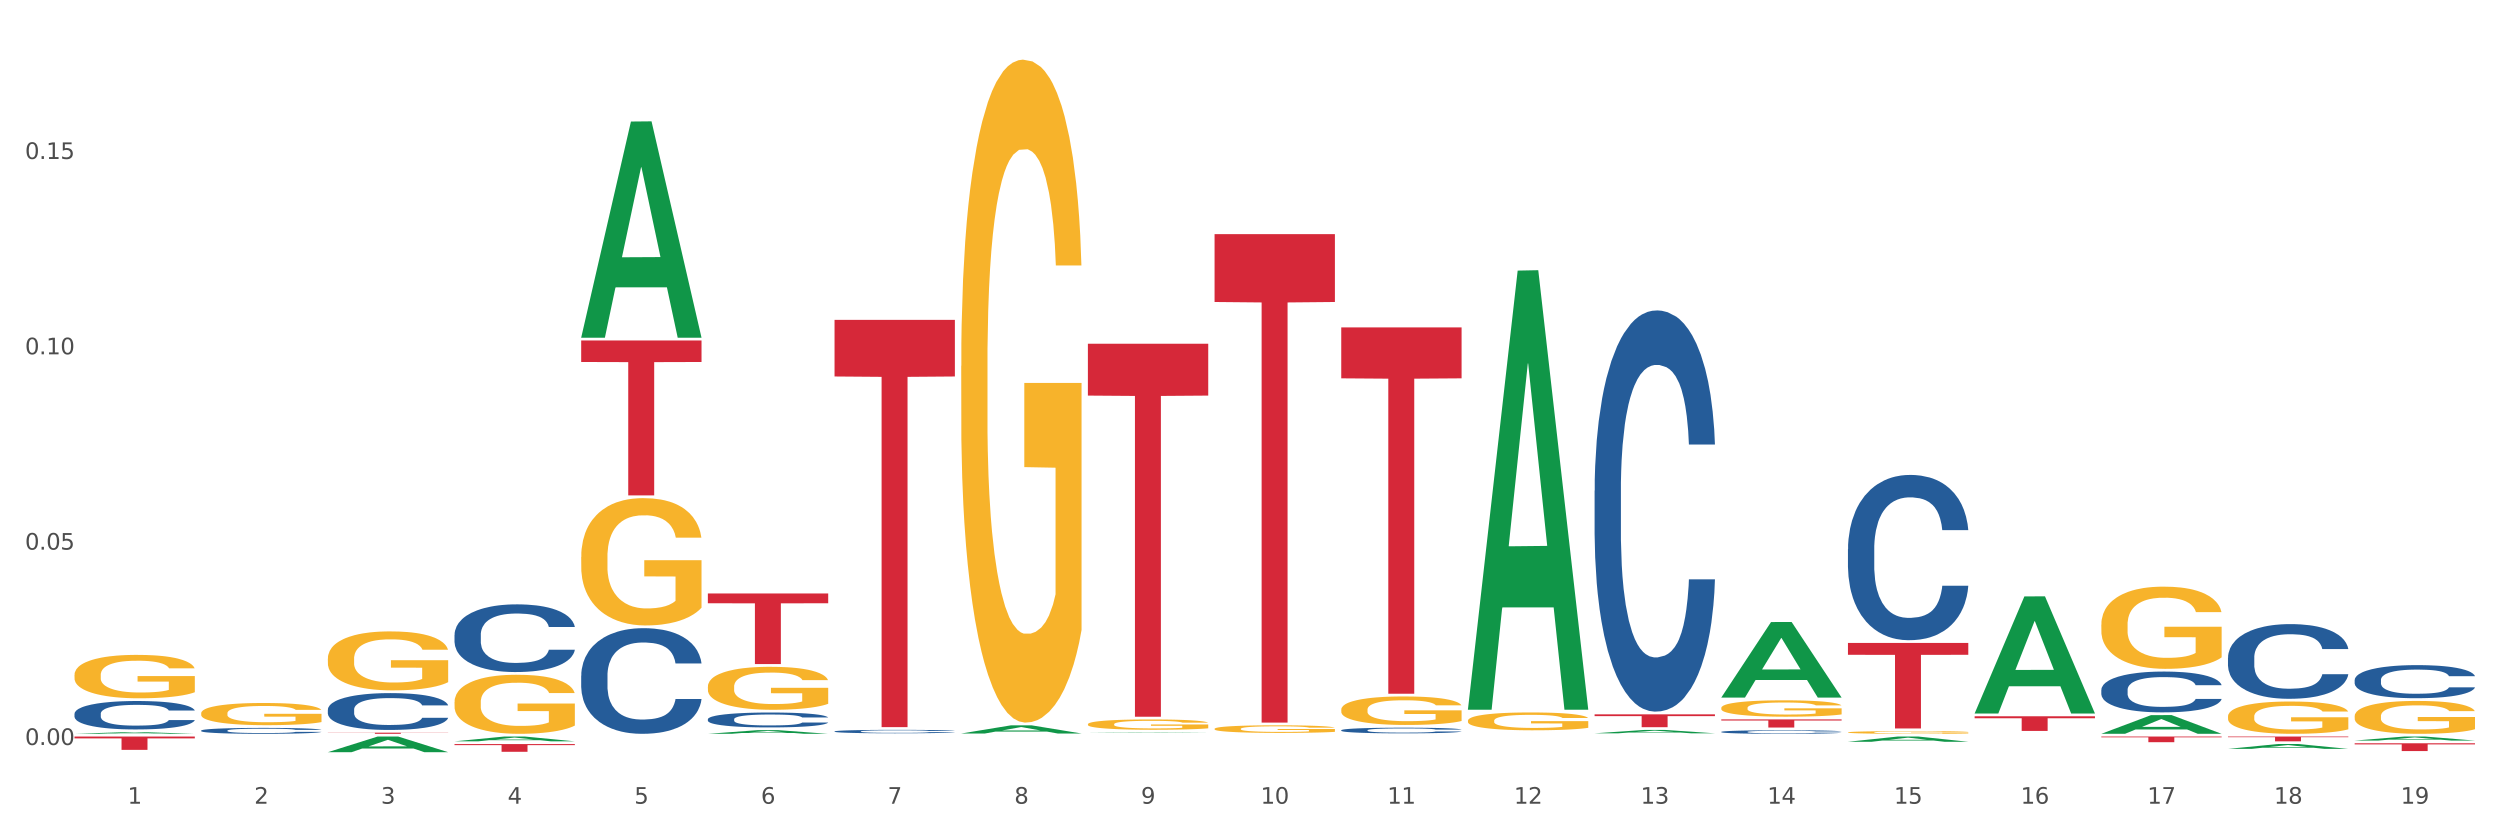 <?xml version="1.0" encoding="utf-8" standalone="no"?>
<!DOCTYPE svg PUBLIC "-//W3C//DTD SVG 1.1//EN"
  "http://www.w3.org/Graphics/SVG/1.1/DTD/svg11.dtd">
<svg xmlns:xlink="http://www.w3.org/1999/xlink" width="1080pt" height="360pt" viewBox="0 0 1080 360" xmlns="http://www.w3.org/2000/svg" version="1.1">
 <rect x="0" y="0" width="1080" height="360" fill="#333333" stroke="none"/>
 <defs>
  <style type="text/css">*{stroke-linejoin: round; stroke-linecap: butt}</style>
 </defs>
 <g id="figure_1">
  <g id="patch_1">
   <path d="M 0 360 
L 1080 360 
L 1080 0 
L 0 0 
z
" style="fill: #ffffff; stroke: #ffffff; stroke-linejoin: miter"/>
  </g>
  <g id="axes_1">
   <g id="matplotlib.axis_1">
    <g id="xtick_1">
     <g id="text_1">
      <!-- 1 -->
      <g style="fill: #4d4d4d" transform="translate(55.115 347.204) scale(0.096 -0.096)">
       <defs>
        <path id="DejaVuSans-31" d="M 794 531 
L 1825 531 
L 1825 4091 
L 703 3866 
L 703 4441 
L 1819 4666 
L 2450 4666 
L 2450 531 
L 3481 531 
L 3481 0 
L 794 0 
L 794 531 
z
" transform="scale(0.016)"/>
       </defs>
       <use xlink:href="#DejaVuSans-31"/>
      </g>
     </g>
    </g>
    <g id="xtick_2">
     <g id="text_2">
      <!-- 2 -->
      <g style="fill: #4d4d4d" transform="translate(109.839 347.204) scale(0.096 -0.096)">
       <defs>
        <path id="DejaVuSans-32" d="M 1228 531 
L 3431 531 
L 3431 0 
L 469 0 
L 469 531 
Q 828 903 1448 1529 
Q 2069 2156 2228 2338 
Q 2531 2678 2651 2914 
Q 2772 3150 2772 3378 
Q 2772 3750 2511 3984 
Q 2250 4219 1831 4219 
Q 1534 4219 1204 4116 
Q 875 4013 500 3803 
L 500 4441 
Q 881 4594 1212 4672 
Q 1544 4750 1819 4750 
Q 2544 4750 2975 4387 
Q 3406 4025 3406 3419 
Q 3406 3131 3298 2873 
Q 3191 2616 2906 2266 
Q 2828 2175 2409 1742 
Q 1991 1309 1228 531 
z
" transform="scale(0.016)"/>
       </defs>
       <use xlink:href="#DejaVuSans-32"/>
      </g>
     </g>
    </g>
    <g id="xtick_3">
     <g id="text_3">
      <!-- 3 -->
      <g style="fill: #4d4d4d" transform="translate(164.564 347.204) scale(0.096 -0.096)">
       <defs>
        <path id="DejaVuSans-33" d="M 2597 2516 
Q 3050 2419 3304 2112 
Q 3559 1806 3559 1356 
Q 3559 666 3084 287 
Q 2609 -91 1734 -91 
Q 1441 -91 1130 -33 
Q 819 25 488 141 
L 488 750 
Q 750 597 1062 519 
Q 1375 441 1716 441 
Q 2309 441 2620 675 
Q 2931 909 2931 1356 
Q 2931 1769 2642 2001 
Q 2353 2234 1838 2234 
L 1294 2234 
L 1294 2753 
L 1863 2753 
Q 2328 2753 2575 2939 
Q 2822 3125 2822 3475 
Q 2822 3834 2567 4026 
Q 2313 4219 1838 4219 
Q 1578 4219 1281 4162 
Q 984 4106 628 3988 
L 628 4550 
Q 988 4650 1302 4700 
Q 1616 4750 1894 4750 
Q 2613 4750 3031 4423 
Q 3450 4097 3450 3541 
Q 3450 3153 3228 2886 
Q 3006 2619 2597 2516 
z
" transform="scale(0.016)"/>
       </defs>
       <use xlink:href="#DejaVuSans-33"/>
      </g>
     </g>
    </g>
    <g id="xtick_4">
     <g id="text_4">
      <!-- 4 -->
      <g style="fill: #4d4d4d" transform="translate(219.288 347.204) scale(0.096 -0.096)">
       <defs>
        <path id="DejaVuSans-34" d="M 2419 4116 
L 825 1625 
L 2419 1625 
L 2419 4116 
z
M 2253 4666 
L 3047 4666 
L 3047 1625 
L 3713 1625 
L 3713 1100 
L 3047 1100 
L 3047 0 
L 2419 0 
L 2419 1100 
L 313 1100 
L 313 1709 
L 2253 4666 
z
" transform="scale(0.016)"/>
       </defs>
       <use xlink:href="#DejaVuSans-34"/>
      </g>
     </g>
    </g>
    <g id="xtick_5">
     <g id="text_5">
      <!-- 5 -->
      <g style="fill: #4d4d4d" transform="translate(274.012 347.204) scale(0.096 -0.096)">
       <defs>
        <path id="DejaVuSans-35" d="M 691 4666 
L 3169 4666 
L 3169 4134 
L 1269 4134 
L 1269 2991 
Q 1406 3038 1543 3061 
Q 1681 3084 1819 3084 
Q 2600 3084 3056 2656 
Q 3513 2228 3513 1497 
Q 3513 744 3044 326 
Q 2575 -91 1722 -91 
Q 1428 -91 1123 -41 
Q 819 9 494 109 
L 494 744 
Q 775 591 1075 516 
Q 1375 441 1709 441 
Q 2250 441 2565 725 
Q 2881 1009 2881 1497 
Q 2881 1984 2565 2268 
Q 2250 2553 1709 2553 
Q 1456 2553 1204 2497 
Q 953 2441 691 2322 
L 691 4666 
z
" transform="scale(0.016)"/>
       </defs>
       <use xlink:href="#DejaVuSans-35"/>
      </g>
     </g>
    </g>
    <g id="xtick_6">
     <g id="text_6">
      <!-- 6 -->
      <g style="fill: #4d4d4d" transform="translate(328.736 347.204) scale(0.096 -0.096)">
       <defs>
        <path id="DejaVuSans-36" d="M 2113 2584 
Q 1688 2584 1439 2293 
Q 1191 2003 1191 1497 
Q 1191 994 1439 701 
Q 1688 409 2113 409 
Q 2538 409 2786 701 
Q 3034 994 3034 1497 
Q 3034 2003 2786 2293 
Q 2538 2584 2113 2584 
z
M 3366 4563 
L 3366 3988 
Q 3128 4100 2886 4159 
Q 2644 4219 2406 4219 
Q 1781 4219 1451 3797 
Q 1122 3375 1075 2522 
Q 1259 2794 1537 2939 
Q 1816 3084 2150 3084 
Q 2853 3084 3261 2657 
Q 3669 2231 3669 1497 
Q 3669 778 3244 343 
Q 2819 -91 2113 -91 
Q 1303 -91 875 529 
Q 447 1150 447 2328 
Q 447 3434 972 4092 
Q 1497 4750 2381 4750 
Q 2619 4750 2861 4703 
Q 3103 4656 3366 4563 
z
" transform="scale(0.016)"/>
       </defs>
       <use xlink:href="#DejaVuSans-36"/>
      </g>
     </g>
    </g>
    <g id="xtick_7">
     <g id="text_7">
      <!-- 7 -->
      <g style="fill: #4d4d4d" transform="translate(383.461 347.204) scale(0.096 -0.096)">
       <defs>
        <path id="DejaVuSans-37" d="M 525 4666 
L 3525 4666 
L 3525 4397 
L 1831 0 
L 1172 0 
L 2766 4134 
L 525 4134 
L 525 4666 
z
" transform="scale(0.016)"/>
       </defs>
       <use xlink:href="#DejaVuSans-37"/>
      </g>
     </g>
    </g>
    <g id="xtick_8">
     <g id="text_8">
      <!-- 8 -->
      <g style="fill: #4d4d4d" transform="translate(438.185 347.204) scale(0.096 -0.096)">
       <defs>
        <path id="DejaVuSans-38" d="M 2034 2216 
Q 1584 2216 1326 1975 
Q 1069 1734 1069 1313 
Q 1069 891 1326 650 
Q 1584 409 2034 409 
Q 2484 409 2743 651 
Q 3003 894 3003 1313 
Q 3003 1734 2745 1975 
Q 2488 2216 2034 2216 
z
M 1403 2484 
Q 997 2584 770 2862 
Q 544 3141 544 3541 
Q 544 4100 942 4425 
Q 1341 4750 2034 4750 
Q 2731 4750 3128 4425 
Q 3525 4100 3525 3541 
Q 3525 3141 3298 2862 
Q 3072 2584 2669 2484 
Q 3125 2378 3379 2068 
Q 3634 1759 3634 1313 
Q 3634 634 3220 271 
Q 2806 -91 2034 -91 
Q 1263 -91 848 271 
Q 434 634 434 1313 
Q 434 1759 690 2068 
Q 947 2378 1403 2484 
z
M 1172 3481 
Q 1172 3119 1398 2916 
Q 1625 2713 2034 2713 
Q 2441 2713 2670 2916 
Q 2900 3119 2900 3481 
Q 2900 3844 2670 4047 
Q 2441 4250 2034 4250 
Q 1625 4250 1398 4047 
Q 1172 3844 1172 3481 
z
" transform="scale(0.016)"/>
       </defs>
       <use xlink:href="#DejaVuSans-38"/>
      </g>
     </g>
    </g>
    <g id="xtick_9">
     <g id="text_9">
      <!-- 9 -->
      <g style="fill: #4d4d4d" transform="translate(492.909 347.204) scale(0.096 -0.096)">
       <defs>
        <path id="DejaVuSans-39" d="M 703 97 
L 703 672 
Q 941 559 1184 500 
Q 1428 441 1663 441 
Q 2288 441 2617 861 
Q 2947 1281 2994 2138 
Q 2813 1869 2534 1725 
Q 2256 1581 1919 1581 
Q 1219 1581 811 2004 
Q 403 2428 403 3163 
Q 403 3881 828 4315 
Q 1253 4750 1959 4750 
Q 2769 4750 3195 4129 
Q 3622 3509 3622 2328 
Q 3622 1225 3098 567 
Q 2575 -91 1691 -91 
Q 1453 -91 1209 -44 
Q 966 3 703 97 
z
M 1959 2075 
Q 2384 2075 2632 2365 
Q 2881 2656 2881 3163 
Q 2881 3666 2632 3958 
Q 2384 4250 1959 4250 
Q 1534 4250 1286 3958 
Q 1038 3666 1038 3163 
Q 1038 2656 1286 2365 
Q 1534 2075 1959 2075 
z
" transform="scale(0.016)"/>
       </defs>
       <use xlink:href="#DejaVuSans-39"/>
      </g>
     </g>
    </g>
    <g id="xtick_10">
     <g id="text_10">
      <!-- 10 -->
      <g style="fill: #4d4d4d" transform="translate(544.58 347.204) scale(0.096 -0.096)">
       <defs>
        <path id="DejaVuSans-30" d="M 2034 4250 
Q 1547 4250 1301 3770 
Q 1056 3291 1056 2328 
Q 1056 1369 1301 889 
Q 1547 409 2034 409 
Q 2525 409 2770 889 
Q 3016 1369 3016 2328 
Q 3016 3291 2770 3770 
Q 2525 4250 2034 4250 
z
M 2034 4750 
Q 2819 4750 3233 4129 
Q 3647 3509 3647 2328 
Q 3647 1150 3233 529 
Q 2819 -91 2034 -91 
Q 1250 -91 836 529 
Q 422 1150 422 2328 
Q 422 3509 836 4129 
Q 1250 4750 2034 4750 
z
" transform="scale(0.016)"/>
       </defs>
       <use xlink:href="#DejaVuSans-31"/>
       <use xlink:href="#DejaVuSans-30" transform="translate(63.623 0)"/>
      </g>
     </g>
    </g>
    <g id="xtick_11">
     <g id="text_11">
      <!-- 11 -->
      <g style="fill: #4d4d4d" transform="translate(599.304 347.204) scale(0.096 -0.096)">
       <use xlink:href="#DejaVuSans-31"/>
       <use xlink:href="#DejaVuSans-31" transform="translate(63.623 0)"/>
      </g>
     </g>
    </g>
    <g id="xtick_12">
     <g id="text_12">
      <!-- 12 -->
      <g style="fill: #4d4d4d" transform="translate(654.028 347.204) scale(0.096 -0.096)">
       <use xlink:href="#DejaVuSans-31"/>
       <use xlink:href="#DejaVuSans-32" transform="translate(63.623 0)"/>
      </g>
     </g>
    </g>
    <g id="xtick_13">
     <g id="text_13">
      <!-- 13 -->
      <g style="fill: #4d4d4d" transform="translate(708.752 347.204) scale(0.096 -0.096)">
       <use xlink:href="#DejaVuSans-31"/>
       <use xlink:href="#DejaVuSans-33" transform="translate(63.623 0)"/>
      </g>
     </g>
    </g>
    <g id="xtick_14">
     <g id="text_14">
      <!-- 14 -->
      <g style="fill: #4d4d4d" transform="translate(763.477 347.204) scale(0.096 -0.096)">
       <use xlink:href="#DejaVuSans-31"/>
       <use xlink:href="#DejaVuSans-34" transform="translate(63.623 0)"/>
      </g>
     </g>
    </g>
    <g id="xtick_15">
     <g id="text_15">
      <!-- 15 -->
      <g style="fill: #4d4d4d" transform="translate(818.201 347.204) scale(0.096 -0.096)">
       <use xlink:href="#DejaVuSans-31"/>
       <use xlink:href="#DejaVuSans-35" transform="translate(63.623 0)"/>
      </g>
     </g>
    </g>
    <g id="xtick_16">
     <g id="text_16">
      <!-- 16 -->
      <g style="fill: #4d4d4d" transform="translate(872.925 347.204) scale(0.096 -0.096)">
       <use xlink:href="#DejaVuSans-31"/>
       <use xlink:href="#DejaVuSans-36" transform="translate(63.623 0)"/>
      </g>
     </g>
    </g>
    <g id="xtick_17">
     <g id="text_17">
      <!-- 17 -->
      <g style="fill: #4d4d4d" transform="translate(927.649 347.204) scale(0.096 -0.096)">
       <use xlink:href="#DejaVuSans-31"/>
       <use xlink:href="#DejaVuSans-37" transform="translate(63.623 0)"/>
      </g>
     </g>
    </g>
    <g id="xtick_18">
     <g id="text_18">
      <!-- 18 -->
      <g style="fill: #4d4d4d" transform="translate(982.374 347.204) scale(0.096 -0.096)">
       <use xlink:href="#DejaVuSans-31"/>
       <use xlink:href="#DejaVuSans-38" transform="translate(63.623 0)"/>
      </g>
     </g>
    </g>
    <g id="xtick_19">
     <g id="text_19">
      <!-- 19 -->
      <g style="fill: #4d4d4d" transform="translate(1037.098 347.204) scale(0.096 -0.096)">
       <use xlink:href="#DejaVuSans-31"/>
       <use xlink:href="#DejaVuSans-39" transform="translate(63.623 0)"/>
      </g>
     </g>
    </g>
    <g id="xtick_20"/>
    <g id="xtick_21"/>
    <g id="xtick_22"/>
    <g id="xtick_23"/>
    <g id="xtick_24"/>
    <g id="xtick_25"/>
    <g id="xtick_26"/>
    <g id="xtick_27"/>
    <g id="xtick_28"/>
    <g id="xtick_29"/>
    <g id="xtick_30"/>
    <g id="xtick_31"/>
    <g id="xtick_32"/>
    <g id="xtick_33"/>
    <g id="xtick_34"/>
    <g id="xtick_35"/>
    <g id="xtick_36"/>
    <g id="xtick_37"/>
   </g>
   <g id="matplotlib.axis_2">
    <g id="ytick_1">
     <g id="text_20">
      <!-- 0.00 -->
      <g style="fill: #4d4d4d" transform="translate(10.8 321.829) scale(0.096 -0.096)">
       <defs>
        <path id="DejaVuSans-2e" d="M 684 794 
L 1344 794 
L 1344 0 
L 684 0 
L 684 794 
z
" transform="scale(0.016)"/>
       </defs>
       <use xlink:href="#DejaVuSans-30"/>
       <use xlink:href="#DejaVuSans-2e" transform="translate(63.623 0)"/>
       <use xlink:href="#DejaVuSans-30" transform="translate(95.41 0)"/>
       <use xlink:href="#DejaVuSans-30" transform="translate(159.033 0)"/>
      </g>
     </g>
    </g>
    <g id="ytick_2">
     <g id="text_21">
      <!-- 0.05 -->
      <g style="fill: #4d4d4d" transform="translate(10.8 237.444) scale(0.096 -0.096)">
       <use xlink:href="#DejaVuSans-30"/>
       <use xlink:href="#DejaVuSans-2e" transform="translate(63.623 0)"/>
       <use xlink:href="#DejaVuSans-30" transform="translate(95.41 0)"/>
       <use xlink:href="#DejaVuSans-35" transform="translate(159.033 0)"/>
      </g>
     </g>
    </g>
    <g id="ytick_3">
     <g id="text_22">
      <!-- 0.10 -->
      <g style="fill: #4d4d4d" transform="translate(10.8 153.059) scale(0.096 -0.096)">
       <use xlink:href="#DejaVuSans-30"/>
       <use xlink:href="#DejaVuSans-2e" transform="translate(63.623 0)"/>
       <use xlink:href="#DejaVuSans-31" transform="translate(95.41 0)"/>
       <use xlink:href="#DejaVuSans-30" transform="translate(159.033 0)"/>
      </g>
     </g>
    </g>
    <g id="ytick_4">
     <g id="text_23">
      <!-- 0.15 -->
      <g style="fill: #4d4d4d" transform="translate(10.8 68.674) scale(0.096 -0.096)">
       <use xlink:href="#DejaVuSans-30"/>
       <use xlink:href="#DejaVuSans-2e" transform="translate(63.623 0)"/>
       <use xlink:href="#DejaVuSans-31" transform="translate(95.41 0)"/>
       <use xlink:href="#DejaVuSans-35" transform="translate(159.033 0)"/>
      </g>
     </g>
    </g>
    <g id="ytick_5"/>
    <g id="ytick_6"/>
    <g id="ytick_7"/>
    <g id="ytick_8"/>
   </g>
   <g id="PolyCollection_1">
    <path d="M 853.039 309.414 
L 905.027 309.414 
L 905.027 310.295 
L 884.577 310.301 
L 884.577 315.752 
L 873.366 315.752 
L 873.366 310.301 
L 853.039 310.295 
L 853.039 309.42 
L 853.039 309.414 
z
" clip-path="url(#p3d34944f8b)" style="fill: #d62839"/>
    <path d="M 907.763 318.182 
L 959.751 318.182 
L 959.751 318.521 
L 939.301 318.524 
L 939.301 320.626 
L 928.09 320.626 
L 928.09 318.524 
L 907.763 318.521 
L 907.763 318.184 
L 907.763 318.182 
z
" clip-path="url(#p3d34944f8b)" style="fill: #d62839"/>
    <path d="M 962.488 318.182 
L 1014.476 318.182 
L 1014.476 318.469 
L 994.025 318.471 
L 994.025 320.25 
L 982.815 320.25 
L 982.815 318.471 
L 962.488 318.469 
L 962.488 318.183 
L 962.488 318.182 
z
" clip-path="url(#p3d34944f8b)" style="fill: #d62839"/>
    <path d="M 1017.212 321.101 
L 1069.2 321.101 
L 1069.2 321.567 
L 1048.75 321.57 
L 1048.75 324.449 
L 1037.539 324.449 
L 1037.539 321.57 
L 1017.212 321.567 
L 1017.212 321.105 
L 1017.212 321.101 
z
" clip-path="url(#p3d34944f8b)" style="fill: #d62839"/>
    <path d="M 32.175 317.01 
L 32.229 317.01 
L 53.667 316.291 
L 62.564 316.291 
L 84.163 317.012 
L 73.873 317.012 
L 69.21 316.844 
L 47.075 316.844 
L 46.914 316.847 
L 42.412 317.012 
L 32.175 317.012 
L 32.175 317.01 
L 49.862 316.744 
L 66.423 316.743 
L 58.223 316.444 
L 58.115 316.443 
L 58.008 316.445 
L 49.808 316.743 
L 49.862 316.744 
L 32.175 317.01 
z
" clip-path="url(#p3d34944f8b)" style="fill: #109648"/>
    <path d="M 141.624 324.937 
L 141.677 324.93 
L 163.116 318.188 
L 172.012 318.182 
L 193.612 324.95 
L 183.321 324.95 
L 178.658 323.373 
L 156.523 323.373 
L 156.362 323.399 
L 151.86 324.95 
L 141.624 324.95 
L 141.624 324.937 
L 159.31 322.433 
L 175.871 322.427 
L 167.671 319.624 
L 167.564 319.611 
L 167.457 319.63 
L 159.257 322.427 
L 159.31 322.433 
L 141.624 324.937 
z
" clip-path="url(#p3d34944f8b)" style="fill: #109648"/>
    <path d="M 360.521 315.964 
L 360.582 315.962 
L 360.582 315.924 
L 360.766 315.872 
L 361.442 315.777 
L 362.303 315.705 
L 363.778 315.62 
L 364.576 315.585 
L 365.621 315.545 
L 367.772 315.481 
L 370.23 315.427 
L 371.951 315.397 
L 373.241 315.377 
L 376.129 315.343 
L 377.789 315.328 
L 379.509 315.316 
L 380.984 315.308 
L 383.442 315.298 
L 385.409 315.294 
L 387.682 315.293 
L 389.587 315.294 
L 392.107 315.3 
L 395.794 315.316 
L 397.207 315.326 
L 399.112 315.342 
L 401.079 315.364 
L 402.676 315.386 
L 404.52 315.417 
L 406.425 315.458 
L 408.269 315.51 
L 409.559 315.557 
L 410.604 315.608 
L 411.525 315.669 
L 412.201 315.736 
L 412.509 315.792 
L 401.263 315.792 
L 400.956 315.741 
L 400.341 315.687 
L 399.727 315.65 
L 399.051 315.62 
L 398.006 315.586 
L 397.084 315.564 
L 395.548 315.538 
L 394.135 315.522 
L 392.967 315.512 
L 391.554 315.504 
L 388.543 315.496 
L 386.392 315.496 
L 385.04 315.499 
L 383.381 315.506 
L 381.967 315.515 
L 380.308 315.532 
L 379.018 315.549 
L 377.727 315.572 
L 376.99 315.589 
L 375.884 315.619 
L 375.146 315.643 
L 374.163 315.686 
L 373.61 315.716 
L 372.627 315.793 
L 372.196 315.851 
L 372.012 315.89 
L 371.889 315.934 
L 371.889 316.146 
L 372.258 316.242 
L 372.565 316.283 
L 373.057 316.329 
L 373.979 316.389 
L 375.33 316.448 
L 376.744 316.49 
L 377.911 316.516 
L 379.018 316.535 
L 380.124 316.55 
L 381.476 316.564 
L 382.582 316.572 
L 384.241 316.58 
L 386.207 316.584 
L 387.744 316.584 
L 390.878 316.577 
L 392.291 316.57 
L 393.643 316.561 
L 395.118 316.546 
L 396.285 316.529 
L 396.961 316.517 
L 398.068 316.491 
L 398.928 316.464 
L 399.665 316.433 
L 400.157 316.405 
L 400.71 316.364 
L 401.14 316.318 
L 401.263 316.294 
L 412.509 316.294 
L 412.263 316.343 
L 411.833 316.39 
L 410.972 316.454 
L 410.296 316.491 
L 409.252 316.536 
L 408.146 316.574 
L 406.609 316.617 
L 405.196 316.648 
L 403.721 316.675 
L 402.123 316.7 
L 399.235 316.734 
L 398.19 316.744 
L 395.978 316.76 
L 394.258 316.769 
L 391.738 316.779 
L 389.157 316.784 
L 386.453 316.786 
L 384.057 316.783 
L 381.414 316.775 
L 379.755 316.767 
L 377.911 316.754 
L 375.761 316.735 
L 373.733 316.712 
L 371.828 316.685 
L 370.046 316.654 
L 368.386 316.618 
L 366.236 316.559 
L 364.638 316.502 
L 363.47 316.449 
L 362.671 316.404 
L 361.873 316.347 
L 361.442 316.307 
L 360.766 316.212 
L 360.521 316.123 
L 360.521 315.964 
z
" clip-path="url(#p3d34944f8b)" style="fill: #255c99"/>
    <path d="M 1017.212 319.928 
L 1017.266 319.927 
L 1038.704 318.183 
L 1047.601 318.182 
L 1069.2 319.932 
L 1058.91 319.932 
L 1054.247 319.524 
L 1032.112 319.524 
L 1031.951 319.531 
L 1027.449 319.932 
L 1017.212 319.932 
L 1017.212 319.928 
L 1034.899 319.281 
L 1051.46 319.279 
L 1043.26 318.555 
L 1043.152 318.551 
L 1043.045 318.556 
L 1034.845 319.279 
L 1034.899 319.281 
L 1017.212 319.928 
z
" clip-path="url(#p3d34944f8b)" style="fill: #109648"/>
    <path d="M 305.796 310.701 
L 305.858 310.695 
L 305.858 310.53 
L 306.042 310.307 
L 306.718 309.894 
L 307.578 309.582 
L 309.053 309.217 
L 309.852 309.064 
L 310.897 308.893 
L 313.048 308.616 
L 315.506 308.381 
L 317.226 308.251 
L 318.517 308.169 
L 321.405 308.022 
L 323.064 307.957 
L 324.785 307.904 
L 326.26 307.869 
L 328.718 307.827 
L 330.684 307.81 
L 332.958 307.804 
L 334.863 307.81 
L 337.382 307.833 
L 341.07 307.904 
L 342.483 307.945 
L 344.388 308.016 
L 346.354 308.11 
L 347.952 308.204 
L 349.796 308.34 
L 351.701 308.516 
L 353.544 308.74 
L 354.835 308.946 
L 355.879 309.164 
L 356.801 309.429 
L 357.477 309.718 
L 357.784 309.959 
L 346.539 309.959 
L 346.232 309.741 
L 345.617 309.506 
L 345.002 309.347 
L 344.327 309.217 
L 343.282 309.07 
L 342.36 308.976 
L 340.824 308.864 
L 339.41 308.793 
L 338.243 308.752 
L 336.829 308.717 
L 333.818 308.681 
L 331.667 308.681 
L 330.316 308.693 
L 328.656 308.722 
L 327.243 308.764 
L 325.584 308.834 
L 324.293 308.911 
L 323.003 309.011 
L 322.265 309.082 
L 321.159 309.211 
L 320.422 309.317 
L 319.439 309.5 
L 318.886 309.629 
L 317.902 309.965 
L 317.472 310.212 
L 317.288 310.383 
L 317.165 310.572 
L 317.165 311.49 
L 317.534 311.902 
L 317.841 312.079 
L 318.332 312.279 
L 319.254 312.538 
L 320.606 312.792 
L 322.02 312.974 
L 323.187 313.086 
L 324.293 313.169 
L 325.399 313.233 
L 326.751 313.292 
L 327.857 313.328 
L 329.517 313.363 
L 331.483 313.381 
L 333.019 313.381 
L 336.153 313.351 
L 337.567 313.322 
L 338.919 313.28 
L 340.394 313.216 
L 341.561 313.145 
L 342.237 313.092 
L 343.343 312.98 
L 344.204 312.862 
L 344.941 312.727 
L 345.433 312.609 
L 345.986 312.432 
L 346.416 312.232 
L 346.539 312.126 
L 357.784 312.126 
L 357.539 312.338 
L 357.108 312.544 
L 356.248 312.821 
L 355.572 312.98 
L 354.527 313.174 
L 353.421 313.339 
L 351.885 313.522 
L 350.472 313.657 
L 348.997 313.775 
L 347.399 313.881 
L 344.511 314.028 
L 343.466 314.07 
L 341.254 314.14 
L 339.533 314.181 
L 337.014 314.223 
L 334.433 314.246 
L 331.729 314.252 
L 329.332 314.24 
L 326.69 314.205 
L 325.031 314.17 
L 323.187 314.117 
L 321.036 314.034 
L 319.008 313.934 
L 317.103 313.816 
L 315.321 313.681 
L 313.662 313.528 
L 311.511 313.275 
L 309.914 313.027 
L 308.746 312.798 
L 307.947 312.603 
L 307.148 312.356 
L 306.718 312.185 
L 306.042 311.773 
L 305.796 311.39 
L 305.796 310.701 
z
" clip-path="url(#p3d34944f8b)" style="fill: #255c99"/>
    <path d="M 579.418 315.458 
L 579.479 315.456 
L 579.479 315.393 
L 579.664 315.308 
L 580.34 315.151 
L 581.2 315.033 
L 582.675 314.894 
L 583.474 314.835 
L 584.518 314.77 
L 586.669 314.665 
L 589.127 314.576 
L 590.848 314.526 
L 592.138 314.495 
L 595.026 314.439 
L 596.686 314.414 
L 598.406 314.394 
L 599.881 314.381 
L 602.339 314.365 
L 604.306 314.358 
L 606.579 314.356 
L 608.484 314.358 
L 611.004 314.367 
L 614.691 314.394 
L 616.104 314.41 
L 618.009 314.437 
L 619.976 314.472 
L 621.574 314.508 
L 623.417 314.56 
L 625.322 314.627 
L 627.166 314.712 
L 628.456 314.791 
L 629.501 314.874 
L 630.423 314.974 
L 631.099 315.084 
L 631.406 315.176 
L 620.16 315.176 
L 619.853 315.093 
L 619.238 315.003 
L 618.624 314.943 
L 617.948 314.894 
L 616.903 314.838 
L 615.981 314.802 
L 614.445 314.759 
L 613.032 314.732 
L 611.864 314.717 
L 610.451 314.703 
L 607.44 314.69 
L 605.289 314.69 
L 603.937 314.694 
L 602.278 314.705 
L 600.864 314.721 
L 599.205 314.748 
L 597.915 314.777 
L 596.624 314.815 
L 595.887 314.842 
L 594.781 314.891 
L 594.043 314.932 
L 593.06 315.001 
L 592.507 315.051 
L 591.524 315.178 
L 591.094 315.272 
L 590.909 315.337 
L 590.786 315.409 
L 590.786 315.759 
L 591.155 315.915 
L 591.462 315.983 
L 591.954 316.059 
L 592.876 316.157 
L 594.228 316.254 
L 595.641 316.323 
L 596.809 316.366 
L 597.915 316.397 
L 599.021 316.422 
L 600.373 316.444 
L 601.479 316.458 
L 603.138 316.471 
L 605.105 316.478 
L 606.641 316.478 
L 609.775 316.466 
L 611.188 316.455 
L 612.54 316.44 
L 614.015 316.415 
L 615.183 316.388 
L 615.859 316.368 
L 616.965 316.325 
L 617.825 316.281 
L 618.562 316.229 
L 619.054 316.184 
L 619.607 316.117 
L 620.037 316.041 
L 620.16 316 
L 631.406 316 
L 631.16 316.081 
L 630.73 316.16 
L 629.87 316.265 
L 629.194 316.325 
L 628.149 316.399 
L 627.043 316.462 
L 625.506 316.531 
L 624.093 316.583 
L 622.618 316.628 
L 621.02 316.668 
L 618.132 316.724 
L 617.088 316.74 
L 614.875 316.767 
L 613.155 316.782 
L 610.635 316.798 
L 608.054 316.807 
L 605.35 316.809 
L 602.954 316.805 
L 600.311 316.791 
L 598.652 316.778 
L 596.809 316.758 
L 594.658 316.726 
L 592.63 316.688 
L 590.725 316.643 
L 588.943 316.592 
L 587.284 316.534 
L 585.133 316.437 
L 583.535 316.343 
L 582.367 316.256 
L 581.569 316.182 
L 580.77 316.088 
L 580.34 316.023 
L 579.664 315.866 
L 579.418 315.72 
L 579.418 315.458 
z
" clip-path="url(#p3d34944f8b)" style="fill: #255c99"/>
    <path d="M 688.866 211.977 
L 688.928 211.819 
L 688.928 207.387 
L 689.112 201.372 
L 689.788 190.291 
L 690.648 181.902 
L 692.123 172.088 
L 692.922 167.973 
L 693.967 163.382 
L 696.118 155.943 
L 698.576 149.611 
L 700.296 146.129 
L 701.587 143.912 
L 704.475 139.955 
L 706.134 138.214 
L 707.855 136.789 
L 709.33 135.84 
L 711.788 134.732 
L 713.754 134.257 
L 716.028 134.099 
L 717.933 134.257 
L 720.452 134.89 
L 724.14 136.789 
L 725.553 137.897 
L 727.458 139.797 
L 729.424 142.33 
L 731.022 144.862 
L 732.866 148.503 
L 734.771 153.252 
L 736.614 159.267 
L 737.905 164.807 
L 738.949 170.663 
L 739.871 177.787 
L 740.547 185.543 
L 740.854 192.033 
L 729.609 192.033 
L 729.301 186.176 
L 728.687 179.844 
L 728.072 175.57 
L 727.396 172.088 
L 726.352 168.131 
L 725.43 165.598 
L 723.894 162.591 
L 722.48 160.691 
L 721.313 159.583 
L 719.899 158.633 
L 716.888 157.684 
L 714.737 157.684 
L 713.385 158 
L 711.726 158.792 
L 710.313 159.9 
L 708.654 161.799 
L 707.363 163.857 
L 706.073 166.548 
L 705.335 168.447 
L 704.229 171.93 
L 703.492 174.779 
L 702.509 179.686 
L 701.955 183.168 
L 700.972 192.191 
L 700.542 198.839 
L 700.358 203.429 
L 700.235 208.495 
L 700.235 233.188 
L 700.604 244.268 
L 700.911 249.017 
L 701.402 254.399 
L 702.324 261.364 
L 703.676 268.17 
L 705.09 273.077 
L 706.257 276.085 
L 707.363 278.301 
L 708.469 280.042 
L 709.821 281.625 
L 710.927 282.574 
L 712.587 283.524 
L 714.553 283.999 
L 716.089 283.999 
L 719.223 283.208 
L 720.637 282.416 
L 721.989 281.308 
L 723.464 279.567 
L 724.631 277.667 
L 725.307 276.243 
L 726.413 273.235 
L 727.274 270.07 
L 728.011 266.429 
L 728.503 263.263 
L 729.056 258.514 
L 729.486 253.132 
L 729.609 250.283 
L 740.854 250.283 
L 740.609 255.982 
L 740.178 261.522 
L 739.318 268.961 
L 738.642 273.235 
L 737.597 278.459 
L 736.491 282.891 
L 734.955 287.798 
L 733.542 291.439 
L 732.067 294.604 
L 730.469 297.454 
L 727.581 301.411 
L 726.536 302.519 
L 724.324 304.418 
L 722.603 305.526 
L 720.084 306.634 
L 717.503 307.268 
L 714.799 307.426 
L 712.402 307.109 
L 709.76 306.16 
L 708.101 305.21 
L 706.257 303.785 
L 704.106 301.569 
L 702.078 298.878 
L 700.173 295.712 
L 698.391 292.072 
L 696.732 287.956 
L 694.581 281.15 
L 692.984 274.502 
L 691.816 268.328 
L 691.017 263.105 
L 690.218 256.457 
L 689.788 251.866 
L 689.112 240.786 
L 688.866 230.497 
L 688.866 211.977 
z
" clip-path="url(#p3d34944f8b)" style="fill: #255c99"/>
    <path d="M 251.072 291.877 
L 251.134 291.835 
L 251.134 290.668 
L 251.318 289.084 
L 251.994 286.166 
L 252.854 283.957 
L 254.329 281.373 
L 255.128 280.289 
L 256.173 279.08 
L 258.323 277.121 
L 260.781 275.454 
L 262.502 274.537 
L 263.793 273.953 
L 266.681 272.911 
L 268.34 272.453 
L 270.061 272.077 
L 271.535 271.827 
L 273.994 271.535 
L 275.96 271.41 
L 278.234 271.369 
L 280.139 271.41 
L 282.658 271.577 
L 286.345 272.077 
L 287.759 272.369 
L 289.664 272.869 
L 291.63 273.536 
L 293.228 274.203 
L 295.071 275.162 
L 296.976 276.412 
L 298.82 277.996 
L 300.11 279.455 
L 301.155 280.998 
L 302.077 282.873 
L 302.753 284.916 
L 303.06 286.625 
L 291.815 286.625 
L 291.507 285.083 
L 290.893 283.415 
L 290.278 282.29 
L 289.602 281.373 
L 288.558 280.331 
L 287.636 279.664 
L 286.1 278.872 
L 284.686 278.372 
L 283.519 278.08 
L 282.105 277.83 
L 279.094 277.58 
L 276.943 277.58 
L 275.591 277.663 
L 273.932 277.871 
L 272.519 278.163 
L 270.86 278.663 
L 269.569 279.205 
L 268.279 279.914 
L 267.541 280.414 
L 266.435 281.331 
L 265.698 282.081 
L 264.714 283.374 
L 264.161 284.291 
L 263.178 286.666 
L 262.748 288.417 
L 262.564 289.626 
L 262.441 290.96 
L 262.441 297.462 
L 262.809 300.38 
L 263.117 301.631 
L 263.608 303.048 
L 264.53 304.882 
L 265.882 306.674 
L 267.295 307.967 
L 268.463 308.759 
L 269.569 309.342 
L 270.675 309.801 
L 272.027 310.217 
L 273.133 310.468 
L 274.792 310.718 
L 276.759 310.843 
L 278.295 310.843 
L 281.429 310.634 
L 282.843 310.426 
L 284.195 310.134 
L 285.669 309.676 
L 286.837 309.175 
L 287.513 308.8 
L 288.619 308.008 
L 289.479 307.175 
L 290.217 306.216 
L 290.708 305.382 
L 291.261 304.132 
L 291.692 302.715 
L 291.815 301.964 
L 303.06 301.964 
L 302.814 303.465 
L 302.384 304.924 
L 301.524 306.883 
L 300.848 308.008 
L 299.803 309.384 
L 298.697 310.551 
L 297.161 311.843 
L 295.747 312.802 
L 294.273 313.635 
L 292.675 314.386 
L 289.787 315.428 
L 288.742 315.72 
L 286.53 316.22 
L 284.809 316.512 
L 282.29 316.803 
L 279.709 316.97 
L 277.005 317.012 
L 274.608 316.928 
L 271.966 316.678 
L 270.306 316.428 
L 268.463 316.053 
L 266.312 315.47 
L 264.284 314.761 
L 262.379 313.927 
L 260.597 312.969 
L 258.938 311.885 
L 256.787 310.092 
L 255.189 308.342 
L 254.022 306.716 
L 253.223 305.341 
L 252.424 303.59 
L 251.994 302.381 
L 251.318 299.463 
L 251.072 296.754 
L 251.072 291.877 
z
" clip-path="url(#p3d34944f8b)" style="fill: #255c99"/>
    <path d="M 798.315 320.443 
L 798.368 320.441 
L 819.807 318.184 
L 828.704 318.182 
L 850.303 320.447 
L 840.012 320.447 
L 835.35 319.92 
L 813.215 319.92 
L 813.054 319.928 
L 808.552 320.447 
L 798.315 320.447 
L 798.315 320.443 
L 816.002 319.605 
L 832.563 319.603 
L 824.362 318.664 
L 824.255 318.66 
L 824.148 318.667 
L 815.948 319.603 
L 816.002 319.605 
L 798.315 320.443 
z
" clip-path="url(#p3d34944f8b)" style="fill: #109648"/>
    <path d="M 743.591 301.304 
L 743.644 301.274 
L 765.083 268.724 
L 773.979 268.693 
L 795.579 301.366 
L 785.288 301.366 
L 780.625 293.757 
L 758.49 293.757 
L 758.329 293.88 
L 753.827 301.366 
L 743.591 301.366 
L 743.591 301.304 
L 761.277 289.217 
L 777.838 289.186 
L 769.638 275.657 
L 769.531 275.596 
L 769.424 275.688 
L 761.224 289.186 
L 761.277 289.217 
L 743.591 301.304 
z
" clip-path="url(#p3d34944f8b)" style="fill: #109648"/>
    <path d="M 688.866 316.792 
L 688.92 316.79 
L 710.358 315.329 
L 719.255 315.327 
L 740.854 316.795 
L 730.564 316.795 
L 725.901 316.453 
L 703.766 316.453 
L 703.605 316.458 
L 699.103 316.795 
L 688.866 316.795 
L 688.866 316.792 
L 706.553 316.249 
L 723.114 316.248 
L 714.914 315.64 
L 714.807 315.637 
L 714.7 315.642 
L 706.499 316.248 
L 706.553 316.249 
L 688.866 316.792 
z
" clip-path="url(#p3d34944f8b)" style="fill: #109648"/>
    <path d="M 634.142 306.251 
L 634.196 306.073 
L 655.634 116.899 
L 664.531 116.72 
L 686.13 306.608 
L 675.84 306.608 
L 671.177 262.39 
L 649.042 262.39 
L 648.881 263.103 
L 644.379 306.608 
L 634.142 306.608 
L 634.142 306.251 
L 651.829 236.002 
L 668.39 235.823 
L 660.19 157.194 
L 660.082 156.837 
L 659.975 157.372 
L 651.775 235.823 
L 651.829 236.002 
L 634.142 306.251 
z
" clip-path="url(#p3d34944f8b)" style="fill: #109648"/>
    <path d="M 469.969 312.862 
L 470.031 312.858 
L 470.031 312.711 
L 470.153 312.585 
L 470.767 312.279 
L 471.688 312.027 
L 472.363 311.892 
L 473.038 311.782 
L 473.836 311.672 
L 474.818 311.558 
L 476.598 311.391 
L 477.703 311.305 
L 479.053 311.216 
L 481.508 311.085 
L 483.288 311.012 
L 485.13 310.951 
L 488.137 310.878 
L 490.102 310.845 
L 492.188 310.821 
L 494.705 310.804 
L 496.608 310.8 
L 500.781 310.812 
L 504.341 310.849 
L 506.06 310.878 
L 508.27 310.926 
L 509.436 310.959 
L 511.339 311.024 
L 513.303 311.11 
L 514.653 311.183 
L 516.679 311.322 
L 518.213 311.46 
L 519.625 311.631 
L 520.361 311.75 
L 520.914 311.86 
L 521.405 311.986 
L 521.896 312.186 
L 510.848 312.186 
L 510.418 312.043 
L 509.743 311.908 
L 508.761 311.778 
L 507.901 311.697 
L 506.428 311.595 
L 505.078 311.53 
L 503.666 311.481 
L 501.948 311.44 
L 500.597 311.42 
L 498.695 311.403 
L 494.95 311.407 
L 492.434 311.44 
L 490.715 311.481 
L 489.61 311.517 
L 488.628 311.558 
L 487.524 311.615 
L 486.235 311.701 
L 485.314 311.778 
L 484.393 311.876 
L 483.657 311.974 
L 482.982 312.088 
L 482.429 312.21 
L 481.999 312.336 
L 481.631 312.491 
L 481.324 312.748 
L 481.324 313.306 
L 481.447 313.432 
L 481.754 313.599 
L 482.122 313.726 
L 482.736 313.876 
L 483.288 313.978 
L 484.332 314.125 
L 485.498 314.247 
L 486.419 314.325 
L 487.339 314.39 
L 488.935 314.48 
L 490.715 314.553 
L 492.25 314.598 
L 494.337 314.638 
L 495.748 314.655 
L 496.976 314.663 
L 499.984 314.663 
L 502.132 314.651 
L 504.526 314.622 
L 506.367 314.585 
L 507.901 314.541 
L 509.62 314.467 
L 510.725 314.398 
L 510.725 313.546 
L 497.221 313.542 
L 497.221 312.976 
L 521.957 312.976 
L 521.957 314.638 
L 520.914 314.724 
L 519.748 314.801 
L 518.52 314.871 
L 516.679 314.956 
L 514.469 315.038 
L 512.505 315.095 
L 510.418 315.144 
L 507.963 315.189 
L 504.771 315.229 
L 502.807 315.246 
L 500.352 315.258 
L 497.467 315.262 
L 494.95 315.254 
L 492.495 315.233 
L 489.917 315.197 
L 487.401 315.144 
L 485.498 315.091 
L 483.595 315.026 
L 481.57 314.94 
L 479.974 314.858 
L 478.746 314.785 
L 477.396 314.691 
L 475.923 314.569 
L 474.818 314.459 
L 473.836 314.345 
L 472.793 314.198 
L 472.056 314.072 
L 471.32 313.913 
L 470.89 313.795 
L 470.399 313.612 
L 470.031 313.355 
L 469.969 312.862 
z
" clip-path="url(#p3d34944f8b)" style="fill: #f7b32b"/>
    <path d="M 524.693 314.849 
L 524.755 314.846 
L 524.755 314.738 
L 524.878 314.645 
L 525.491 314.42 
L 526.412 314.234 
L 527.087 314.134 
L 527.762 314.053 
L 528.56 313.972 
L 529.542 313.888 
L 531.322 313.765 
L 532.427 313.702 
L 533.778 313.636 
L 536.233 313.54 
L 538.013 313.486 
L 539.854 313.441 
L 542.862 313.387 
L 544.826 313.363 
L 546.913 313.345 
L 549.429 313.333 
L 551.332 313.33 
L 555.506 313.339 
L 559.066 313.366 
L 560.784 313.387 
L 562.994 313.423 
L 564.16 313.447 
L 566.063 313.495 
L 568.027 313.558 
L 569.377 313.612 
L 571.403 313.714 
L 572.937 313.816 
L 574.349 313.942 
L 575.086 314.029 
L 575.638 314.11 
L 576.129 314.204 
L 576.62 314.351 
L 565.572 314.351 
L 565.142 314.246 
L 564.467 314.146 
L 563.485 314.05 
L 562.626 313.99 
L 561.153 313.915 
L 559.802 313.867 
L 558.391 313.831 
L 556.672 313.801 
L 555.322 313.786 
L 553.419 313.774 
L 549.675 313.777 
L 547.158 313.801 
L 545.44 313.831 
L 544.335 313.858 
L 543.353 313.888 
L 542.248 313.93 
L 540.959 313.993 
L 540.038 314.05 
L 539.118 314.122 
L 538.381 314.195 
L 537.706 314.279 
L 537.153 314.369 
L 536.724 314.462 
L 536.355 314.576 
L 536.049 314.765 
L 536.049 315.176 
L 536.171 315.269 
L 536.478 315.392 
L 536.847 315.485 
L 537.46 315.596 
L 538.013 315.671 
L 539.056 315.779 
L 540.222 315.869 
L 541.143 315.926 
L 542.064 315.974 
L 543.66 316.04 
L 545.44 316.094 
L 546.974 316.127 
L 549.061 316.157 
L 550.473 316.169 
L 551.7 316.175 
L 554.708 316.175 
L 556.856 316.166 
L 559.25 316.145 
L 561.091 316.118 
L 562.626 316.085 
L 564.344 316.031 
L 565.449 315.98 
L 565.449 315.353 
L 551.946 315.35 
L 551.946 314.933 
L 576.682 314.933 
L 576.682 316.157 
L 575.638 316.221 
L 574.472 316.278 
L 573.244 316.329 
L 571.403 316.392 
L 569.193 316.452 
L 567.229 316.494 
L 565.142 316.53 
L 562.687 316.563 
L 559.495 316.593 
L 557.531 316.605 
L 555.076 316.614 
L 552.191 316.617 
L 549.675 316.611 
L 547.22 316.596 
L 544.642 316.569 
L 542.125 316.53 
L 540.222 316.491 
L 538.32 316.443 
L 536.294 316.38 
L 534.698 316.32 
L 533.471 316.266 
L 532.12 316.197 
L 530.647 316.106 
L 529.542 316.025 
L 528.56 315.941 
L 527.517 315.833 
L 526.78 315.74 
L 526.044 315.623 
L 525.614 315.536 
L 525.123 315.401 
L 524.755 315.212 
L 524.693 314.849 
z
" clip-path="url(#p3d34944f8b)" style="fill: #f7b32b"/>
    <path d="M 579.418 306.56 
L 579.479 306.549 
L 579.479 306.144 
L 579.602 305.795 
L 580.216 304.951 
L 581.136 304.254 
L 581.812 303.882 
L 582.487 303.579 
L 583.285 303.275 
L 584.267 302.96 
L 586.047 302.499 
L 587.152 302.262 
L 588.502 302.015 
L 590.957 301.655 
L 592.737 301.452 
L 594.578 301.284 
L 597.586 301.081 
L 599.55 300.991 
L 601.637 300.924 
L 604.154 300.879 
L 606.056 300.867 
L 610.23 300.901 
L 613.79 301.002 
L 615.509 301.081 
L 617.718 301.216 
L 618.884 301.306 
L 620.787 301.486 
L 622.751 301.722 
L 624.102 301.925 
L 626.127 302.307 
L 627.662 302.69 
L 629.073 303.162 
L 629.81 303.489 
L 630.362 303.792 
L 630.853 304.141 
L 631.344 304.692 
L 620.296 304.692 
L 619.867 304.299 
L 619.191 303.927 
L 618.209 303.567 
L 617.35 303.342 
L 615.877 303.061 
L 614.527 302.881 
L 613.115 302.746 
L 611.396 302.634 
L 610.046 302.577 
L 608.143 302.532 
L 604.399 302.544 
L 601.882 302.634 
L 600.164 302.746 
L 599.059 302.847 
L 598.077 302.96 
L 596.972 303.117 
L 595.683 303.354 
L 594.763 303.567 
L 593.842 303.837 
L 593.105 304.107 
L 592.43 304.422 
L 591.878 304.76 
L 591.448 305.109 
L 591.08 305.536 
L 590.773 306.245 
L 590.773 307.786 
L 590.896 308.135 
L 591.203 308.596 
L 591.571 308.945 
L 592.185 309.361 
L 592.737 309.642 
L 593.78 310.047 
L 594.947 310.385 
L 595.867 310.599 
L 596.788 310.779 
L 598.384 311.026 
L 600.164 311.229 
L 601.698 311.353 
L 603.785 311.465 
L 605.197 311.51 
L 606.425 311.533 
L 609.432 311.533 
L 611.58 311.499 
L 613.974 311.42 
L 615.816 311.319 
L 617.35 311.195 
L 619.069 310.993 
L 620.173 310.801 
L 620.173 308.45 
L 606.67 308.439 
L 606.67 306.875 
L 631.406 306.875 
L 631.406 311.465 
L 630.362 311.701 
L 629.196 311.915 
L 627.969 312.106 
L 626.127 312.343 
L 623.918 312.568 
L 621.953 312.725 
L 619.867 312.86 
L 617.411 312.984 
L 614.22 313.096 
L 612.256 313.141 
L 609.8 313.175 
L 606.916 313.186 
L 604.399 313.164 
L 601.944 313.108 
L 599.366 313.006 
L 596.849 312.86 
L 594.947 312.714 
L 593.044 312.534 
L 591.018 312.298 
L 589.423 312.073 
L 588.195 311.87 
L 586.845 311.611 
L 585.372 311.274 
L 584.267 310.97 
L 583.285 310.655 
L 582.241 310.25 
L 581.505 309.901 
L 580.768 309.462 
L 580.338 309.136 
L 579.847 308.63 
L 579.479 307.921 
L 579.418 306.56 
z
" clip-path="url(#p3d34944f8b)" style="fill: #f7b32b"/>
    <path d="M 415.245 158.109 
L 415.306 157.848 
L 415.306 148.431 
L 415.429 140.323 
L 416.043 120.706 
L 416.964 104.489 
L 417.639 95.858 
L 418.314 88.796 
L 419.112 81.733 
L 420.094 74.41 
L 421.874 63.686 
L 422.979 58.193 
L 424.329 52.439 
L 426.784 44.069 
L 428.564 39.361 
L 430.406 35.437 
L 433.413 30.729 
L 435.377 28.637 
L 437.464 27.067 
L 439.981 26.021 
L 441.883 25.759 
L 446.057 26.544 
L 449.617 28.898 
L 451.336 30.729 
L 453.545 33.868 
L 454.712 35.96 
L 456.614 40.145 
L 458.579 45.638 
L 459.929 50.346 
L 461.954 59.239 
L 463.489 68.132 
L 464.901 79.118 
L 465.637 86.703 
L 466.19 93.765 
L 466.681 101.874 
L 467.172 114.69 
L 456.123 114.69 
L 455.694 105.536 
L 455.019 96.904 
L 454.036 88.534 
L 453.177 83.303 
L 451.704 76.764 
L 450.354 72.579 
L 448.942 69.44 
L 447.223 66.825 
L 445.873 65.517 
L 443.97 64.47 
L 440.226 64.732 
L 437.71 66.825 
L 435.991 69.44 
L 434.886 71.794 
L 433.904 74.41 
L 432.799 78.072 
L 431.51 83.564 
L 430.59 88.534 
L 429.669 94.812 
L 428.932 101.089 
L 428.257 108.413 
L 427.705 116.259 
L 427.275 124.368 
L 426.907 134.307 
L 426.6 150.786 
L 426.6 186.619 
L 426.723 194.728 
L 427.03 205.452 
L 427.398 213.56 
L 428.012 223.238 
L 428.564 229.777 
L 429.608 239.193 
L 430.774 247.04 
L 431.695 252.009 
L 432.615 256.194 
L 434.211 261.949 
L 435.991 266.657 
L 437.526 269.534 
L 439.612 272.15 
L 441.024 273.196 
L 442.252 273.719 
L 445.259 273.719 
L 447.408 272.934 
L 449.801 271.103 
L 451.643 268.749 
L 453.177 265.872 
L 454.896 261.164 
L 456.001 256.718 
L 456.001 202.051 
L 442.497 201.79 
L 442.497 165.433 
L 467.233 165.433 
L 467.233 272.15 
L 466.19 277.642 
L 465.023 282.612 
L 463.796 287.059 
L 461.954 292.551 
L 459.745 297.783 
L 457.781 301.444 
L 455.694 304.583 
L 453.239 307.46 
L 450.047 310.076 
L 448.083 311.122 
L 445.628 311.907 
L 442.743 312.168 
L 440.226 311.645 
L 437.771 310.338 
L 435.193 307.983 
L 432.677 304.583 
L 430.774 301.183 
L 428.871 296.998 
L 426.846 291.505 
L 425.25 286.274 
L 424.022 281.566 
L 422.672 275.55 
L 421.199 267.703 
L 420.094 260.641 
L 419.112 253.317 
L 418.068 243.901 
L 417.332 235.793 
L 416.595 225.592 
L 416.166 218.007 
L 415.675 206.236 
L 415.306 189.758 
L 415.245 158.109 
z
" clip-path="url(#p3d34944f8b)" style="fill: #f7b32b"/>
    <path d="M 579.418 141.447 
L 631.406 141.447 
L 631.406 163.439 
L 610.956 163.588 
L 610.956 299.698 
L 599.745 299.698 
L 599.745 163.588 
L 579.418 163.439 
L 579.418 141.596 
L 579.418 141.447 
z
" clip-path="url(#p3d34944f8b)" style="fill: #d62839"/>
    <path d="M 798.315 277.741 
L 850.303 277.741 
L 850.303 282.875 
L 829.853 282.909 
L 829.853 314.683 
L 818.642 314.683 
L 818.642 282.909 
L 798.315 282.875 
L 798.315 277.775 
L 798.315 277.741 
z
" clip-path="url(#p3d34944f8b)" style="fill: #d62839"/>
    <path d="M 743.591 310.787 
L 795.579 310.787 
L 795.579 311.275 
L 775.128 311.278 
L 775.128 314.3 
L 763.918 314.3 
L 763.918 311.278 
L 743.591 311.275 
L 743.591 310.79 
L 743.591 310.787 
z
" clip-path="url(#p3d34944f8b)" style="fill: #d62839"/>
    <path d="M 688.866 308.596 
L 740.854 308.596 
L 740.854 309.369 
L 720.404 309.374 
L 720.404 314.158 
L 709.193 314.158 
L 709.193 309.374 
L 688.866 309.369 
L 688.866 308.601 
L 688.866 308.596 
z
" clip-path="url(#p3d34944f8b)" style="fill: #d62839"/>
    <path d="M 360.521 138.19 
L 412.509 138.19 
L 412.509 162.639 
L 392.058 162.804 
L 392.058 314.123 
L 380.848 314.123 
L 380.848 162.804 
L 360.521 162.639 
L 360.521 138.355 
L 360.521 138.19 
z
" clip-path="url(#p3d34944f8b)" style="fill: #d62839"/>
    <path d="M 469.969 148.503 
L 521.957 148.503 
L 521.957 170.895 
L 501.507 171.046 
L 501.507 309.63 
L 490.296 309.63 
L 490.296 171.046 
L 469.969 170.895 
L 469.969 148.654 
L 469.969 148.503 
z
" clip-path="url(#p3d34944f8b)" style="fill: #d62839"/>
    <path d="M 524.693 101.133 
L 576.682 101.133 
L 576.682 130.459 
L 556.231 130.657 
L 556.231 312.16 
L 545.021 312.16 
L 545.021 130.657 
L 524.693 130.459 
L 524.693 101.331 
L 524.693 101.133 
z
" clip-path="url(#p3d34944f8b)" style="fill: #d62839"/>
    <path d="M 305.796 256.369 
L 357.784 256.369 
L 357.784 260.61 
L 337.334 260.639 
L 337.334 286.889 
L 326.123 286.889 
L 326.123 260.639 
L 305.796 260.61 
L 305.796 256.398 
L 305.796 256.369 
z
" clip-path="url(#p3d34944f8b)" style="fill: #d62839"/>
    <path d="M 141.624 316.51 
L 193.612 316.51 
L 193.612 316.58 
L 173.161 316.58 
L 173.161 317.012 
L 161.951 317.012 
L 161.951 316.58 
L 141.624 316.58 
L 141.624 316.51 
L 141.624 316.51 
z
" clip-path="url(#p3d34944f8b)" style="fill: #d62839"/>
    <path d="M 196.348 321.428 
L 248.336 321.428 
L 248.336 321.895 
L 227.886 321.898 
L 227.886 324.786 
L 216.675 324.786 
L 216.675 321.898 
L 196.348 321.895 
L 196.348 321.431 
L 196.348 321.428 
z
" clip-path="url(#p3d34944f8b)" style="fill: #d62839"/>
    <path d="M 251.072 147.073 
L 303.06 147.073 
L 303.06 156.377 
L 282.61 156.44 
L 282.61 214.024 
L 271.399 214.024 
L 271.399 156.44 
L 251.072 156.377 
L 251.072 147.136 
L 251.072 147.073 
z
" clip-path="url(#p3d34944f8b)" style="fill: #d62839"/>
    <path d="M 32.175 318.182 
L 84.163 318.182 
L 84.163 318.982 
L 63.713 318.988 
L 63.713 323.944 
L 52.502 323.944 
L 52.502 318.988 
L 32.175 318.982 
L 32.175 318.187 
L 32.175 318.182 
z
" clip-path="url(#p3d34944f8b)" style="fill: #d62839"/>
    <path d="M 251.072 145.728 
L 251.126 145.64 
L 272.564 52.503 
L 281.461 52.416 
L 303.06 145.904 
L 292.77 145.904 
L 288.107 124.134 
L 265.972 124.134 
L 265.811 124.485 
L 261.309 145.904 
L 251.072 145.904 
L 251.072 145.728 
L 268.759 111.142 
L 285.32 111.054 
L 277.12 72.342 
L 277.013 72.167 
L 276.905 72.43 
L 268.705 111.054 
L 268.759 111.142 
L 251.072 145.728 
z
" clip-path="url(#p3d34944f8b)" style="fill: #109648"/>
    <path d="M 305.796 317.009 
L 305.85 317.007 
L 327.288 315.423 
L 336.185 315.422 
L 357.784 317.012 
L 347.494 317.012 
L 342.831 316.642 
L 320.696 316.642 
L 320.535 316.648 
L 316.033 317.012 
L 305.796 317.012 
L 305.796 317.009 
L 323.483 316.421 
L 340.044 316.419 
L 331.844 315.761 
L 331.737 315.758 
L 331.63 315.762 
L 323.429 316.419 
L 323.483 316.421 
L 305.796 317.009 
z
" clip-path="url(#p3d34944f8b)" style="fill: #109648"/>
    <path d="M 415.245 316.868 
L 415.299 316.865 
L 436.737 313.341 
L 445.634 313.338 
L 467.233 316.875 
L 456.943 316.875 
L 452.28 316.051 
L 430.145 316.051 
L 429.984 316.065 
L 425.482 316.875 
L 415.245 316.875 
L 415.245 316.868 
L 432.932 315.56 
L 449.493 315.557 
L 441.293 314.092 
L 441.185 314.085 
L 441.078 314.095 
L 432.878 315.557 
L 432.932 315.56 
L 415.245 316.868 
z
" clip-path="url(#p3d34944f8b)" style="fill: #109648"/>
    <path d="M 469.969 316.623 
L 470.023 316.622 
L 491.461 316.432 
L 500.358 316.432 
L 521.957 316.623 
L 511.667 316.623 
L 507.004 316.578 
L 484.869 316.578 
L 484.708 316.579 
L 480.206 316.623 
L 469.969 316.623 
L 469.969 316.623 
L 487.656 316.552 
L 504.217 316.552 
L 496.017 316.472 
L 495.91 316.472 
L 495.802 316.473 
L 487.602 316.552 
L 487.656 316.552 
L 469.969 316.623 
z
" clip-path="url(#p3d34944f8b)" style="fill: #109648"/>
    <path d="M 196.348 320.255 
L 196.401 320.253 
L 217.84 318.183 
L 226.737 318.182 
L 248.336 320.259 
L 238.045 320.259 
L 233.383 319.775 
L 211.247 319.775 
L 211.087 319.783 
L 206.585 320.259 
L 196.348 320.259 
L 196.348 320.255 
L 214.034 319.486 
L 230.596 319.484 
L 222.395 318.624 
L 222.288 318.62 
L 222.181 318.626 
L 213.981 319.484 
L 214.034 319.486 
L 196.348 320.255 
z
" clip-path="url(#p3d34944f8b)" style="fill: #109648"/>
    <path d="M 305.796 296.642 
L 305.858 296.625 
L 305.858 296.015 
L 305.981 295.489 
L 306.594 294.217 
L 307.515 293.165 
L 308.19 292.605 
L 308.865 292.147 
L 309.663 291.689 
L 310.645 291.214 
L 312.425 290.519 
L 313.53 290.162 
L 314.88 289.789 
L 317.336 289.246 
L 319.116 288.941 
L 320.957 288.686 
L 323.965 288.381 
L 325.929 288.245 
L 328.016 288.144 
L 330.532 288.076 
L 332.435 288.059 
L 336.609 288.11 
L 340.169 288.262 
L 341.887 288.381 
L 344.097 288.585 
L 345.263 288.72 
L 347.166 288.992 
L 349.13 289.348 
L 350.48 289.653 
L 352.506 290.23 
L 354.04 290.807 
L 355.452 291.519 
L 356.189 292.011 
L 356.741 292.469 
L 357.232 292.995 
L 357.723 293.826 
L 346.675 293.826 
L 346.245 293.233 
L 345.57 292.673 
L 344.588 292.13 
L 343.729 291.791 
L 342.256 291.367 
L 340.905 291.095 
L 339.493 290.892 
L 337.775 290.722 
L 336.425 290.637 
L 334.522 290.569 
L 330.778 290.586 
L 328.261 290.722 
L 326.542 290.892 
L 325.438 291.044 
L 324.456 291.214 
L 323.351 291.452 
L 322.062 291.808 
L 321.141 292.13 
L 320.22 292.537 
L 319.484 292.944 
L 318.809 293.419 
L 318.256 293.928 
L 317.827 294.454 
L 317.458 295.099 
L 317.151 296.167 
L 317.151 298.491 
L 317.274 299.017 
L 317.581 299.713 
L 317.949 300.239 
L 318.563 300.866 
L 319.116 301.291 
L 320.159 301.901 
L 321.325 302.41 
L 322.246 302.732 
L 323.167 303.004 
L 324.762 303.377 
L 326.542 303.682 
L 328.077 303.869 
L 330.164 304.039 
L 331.576 304.106 
L 332.803 304.14 
L 335.811 304.14 
L 337.959 304.09 
L 340.353 303.971 
L 342.194 303.818 
L 343.729 303.632 
L 345.447 303.326 
L 346.552 303.038 
L 346.552 299.492 
L 333.049 299.475 
L 333.049 297.117 
L 357.784 297.117 
L 357.784 304.039 
L 356.741 304.395 
L 355.575 304.717 
L 354.347 305.006 
L 352.506 305.362 
L 350.296 305.701 
L 348.332 305.939 
L 346.245 306.142 
L 343.79 306.329 
L 340.598 306.498 
L 338.634 306.566 
L 336.179 306.617 
L 333.294 306.634 
L 330.778 306.6 
L 328.322 306.515 
L 325.745 306.363 
L 323.228 306.142 
L 321.325 305.922 
L 319.423 305.65 
L 317.397 305.294 
L 315.801 304.955 
L 314.574 304.649 
L 313.223 304.259 
L 311.75 303.75 
L 310.645 303.292 
L 309.663 302.817 
L 308.62 302.207 
L 307.883 301.681 
L 307.147 301.019 
L 306.717 300.527 
L 306.226 299.764 
L 305.858 298.695 
L 305.796 296.642 
z
" clip-path="url(#p3d34944f8b)" style="fill: #f7b32b"/>
    <path d="M 251.072 240.612 
L 251.133 240.561 
L 251.133 238.753 
L 251.256 237.196 
L 251.87 233.428 
L 252.791 230.314 
L 253.466 228.656 
L 254.141 227.3 
L 254.939 225.943 
L 255.921 224.537 
L 257.701 222.477 
L 258.806 221.422 
L 260.156 220.317 
L 262.611 218.71 
L 264.391 217.806 
L 266.233 217.052 
L 269.24 216.148 
L 271.204 215.746 
L 273.291 215.445 
L 275.808 215.244 
L 277.711 215.193 
L 281.884 215.344 
L 285.444 215.796 
L 287.163 216.148 
L 289.373 216.751 
L 290.539 217.153 
L 292.442 217.956 
L 294.406 219.011 
L 295.756 219.915 
L 297.782 221.623 
L 299.316 223.331 
L 300.728 225.441 
L 301.464 226.898 
L 302.017 228.254 
L 302.508 229.811 
L 302.999 232.273 
L 291.951 232.273 
L 291.521 230.515 
L 290.846 228.857 
L 289.864 227.25 
L 289.004 226.245 
L 287.531 224.989 
L 286.181 224.185 
L 284.769 223.582 
L 283.051 223.08 
L 281.7 222.829 
L 279.797 222.628 
L 276.053 222.678 
L 273.537 223.08 
L 271.818 223.582 
L 270.713 224.035 
L 269.731 224.537 
L 268.627 225.24 
L 267.338 226.295 
L 266.417 227.25 
L 265.496 228.455 
L 264.76 229.661 
L 264.084 231.067 
L 263.532 232.574 
L 263.102 234.131 
L 262.734 236.04 
L 262.427 239.205 
L 262.427 246.087 
L 262.55 247.644 
L 262.857 249.704 
L 263.225 251.261 
L 263.839 253.12 
L 264.391 254.376 
L 265.435 256.184 
L 266.601 257.691 
L 267.522 258.645 
L 268.442 259.449 
L 270.038 260.554 
L 271.818 261.458 
L 273.353 262.011 
L 275.44 262.513 
L 276.851 262.714 
L 278.079 262.815 
L 281.086 262.815 
L 283.235 262.664 
L 285.629 262.312 
L 287.47 261.86 
L 289.004 261.308 
L 290.723 260.404 
L 291.828 259.55 
L 291.828 249.051 
L 278.324 249.001 
L 278.324 242.018 
L 303.06 242.018 
L 303.06 262.513 
L 302.017 263.568 
L 300.851 264.523 
L 299.623 265.377 
L 297.782 266.432 
L 295.572 267.436 
L 293.608 268.14 
L 291.521 268.742 
L 289.066 269.295 
L 285.874 269.797 
L 283.91 269.998 
L 281.455 270.149 
L 278.57 270.199 
L 276.053 270.099 
L 273.598 269.847 
L 271.02 269.395 
L 268.504 268.742 
L 266.601 268.089 
L 264.698 267.286 
L 262.673 266.231 
L 261.077 265.226 
L 259.849 264.322 
L 258.499 263.166 
L 257.026 261.659 
L 255.921 260.303 
L 254.939 258.897 
L 253.896 257.088 
L 253.159 255.531 
L 252.422 253.572 
L 251.993 252.115 
L 251.502 249.855 
L 251.133 246.69 
L 251.072 240.612 
z
" clip-path="url(#p3d34944f8b)" style="fill: #f7b32b"/>
    <path d="M 196.348 303.287 
L 196.409 303.264 
L 196.409 302.425 
L 196.532 301.702 
L 197.146 299.955 
L 198.066 298.51 
L 198.742 297.741 
L 199.417 297.112 
L 200.215 296.483 
L 201.197 295.83 
L 202.977 294.875 
L 204.082 294.385 
L 205.432 293.873 
L 207.887 293.127 
L 209.667 292.708 
L 211.508 292.358 
L 214.516 291.939 
L 216.48 291.752 
L 218.567 291.612 
L 221.084 291.519 
L 222.986 291.496 
L 227.16 291.566 
L 230.72 291.776 
L 232.439 291.939 
L 234.648 292.218 
L 235.815 292.405 
L 237.717 292.778 
L 239.681 293.267 
L 241.032 293.686 
L 243.057 294.479 
L 244.592 295.271 
L 246.003 296.25 
L 246.74 296.925 
L 247.292 297.555 
L 247.783 298.277 
L 248.275 299.419 
L 237.226 299.419 
L 236.797 298.603 
L 236.121 297.834 
L 235.139 297.088 
L 234.28 296.622 
L 232.807 296.04 
L 231.457 295.667 
L 230.045 295.387 
L 228.326 295.154 
L 226.976 295.038 
L 225.073 294.945 
L 221.329 294.968 
L 218.813 295.154 
L 217.094 295.387 
L 215.989 295.597 
L 215.007 295.83 
L 213.902 296.156 
L 212.613 296.646 
L 211.693 297.088 
L 210.772 297.648 
L 210.035 298.207 
L 209.36 298.859 
L 208.808 299.558 
L 208.378 300.281 
L 208.01 301.166 
L 207.703 302.634 
L 207.703 305.827 
L 207.826 306.549 
L 208.133 307.505 
L 208.501 308.227 
L 209.115 309.089 
L 209.667 309.672 
L 210.711 310.511 
L 211.877 311.21 
L 212.797 311.652 
L 213.718 312.025 
L 215.314 312.538 
L 217.094 312.957 
L 218.628 313.214 
L 220.715 313.447 
L 222.127 313.54 
L 223.355 313.586 
L 226.362 313.586 
L 228.51 313.517 
L 230.904 313.353 
L 232.746 313.144 
L 234.28 312.887 
L 235.999 312.468 
L 237.104 312.072 
L 237.104 307.202 
L 223.6 307.178 
L 223.6 303.939 
L 248.336 303.939 
L 248.336 313.447 
L 247.292 313.936 
L 246.126 314.379 
L 244.899 314.775 
L 243.057 315.264 
L 240.848 315.73 
L 238.884 316.056 
L 236.797 316.336 
L 234.341 316.592 
L 231.15 316.825 
L 229.186 316.919 
L 226.73 316.989 
L 223.846 317.012 
L 221.329 316.965 
L 218.874 316.849 
L 216.296 316.639 
L 213.779 316.336 
L 211.877 316.033 
L 209.974 315.66 
L 207.948 315.171 
L 206.353 314.705 
L 205.125 314.285 
L 203.775 313.75 
L 202.302 313.05 
L 201.197 312.421 
L 200.215 311.769 
L 199.171 310.93 
L 198.435 310.208 
L 197.698 309.299 
L 197.269 308.623 
L 196.777 307.574 
L 196.409 306.106 
L 196.348 303.287 
z
" clip-path="url(#p3d34944f8b)" style="fill: #f7b32b"/>
    <path d="M 141.624 284.541 
L 141.685 284.518 
L 141.685 283.68 
L 141.808 282.958 
L 142.421 281.213 
L 143.342 279.77 
L 144.017 279.002 
L 144.693 278.373 
L 145.49 277.745 
L 146.472 277.093 
L 148.252 276.139 
L 149.357 275.65 
L 150.708 275.138 
L 153.163 274.393 
L 154.943 273.975 
L 156.784 273.625 
L 159.792 273.207 
L 161.756 273.02 
L 163.843 272.881 
L 166.359 272.788 
L 168.262 272.764 
L 172.436 272.834 
L 175.996 273.044 
L 177.714 273.207 
L 179.924 273.486 
L 181.09 273.672 
L 182.993 274.044 
L 184.957 274.533 
L 186.308 274.952 
L 188.333 275.743 
L 189.867 276.535 
L 191.279 277.512 
L 192.016 278.187 
L 192.568 278.816 
L 193.059 279.537 
L 193.55 280.677 
L 182.502 280.677 
L 182.072 279.863 
L 181.397 279.095 
L 180.415 278.35 
L 179.556 277.885 
L 178.083 277.303 
L 176.732 276.93 
L 175.321 276.651 
L 173.602 276.418 
L 172.252 276.302 
L 170.349 276.209 
L 166.605 276.232 
L 164.088 276.418 
L 162.37 276.651 
L 161.265 276.861 
L 160.283 277.093 
L 159.178 277.419 
L 157.889 277.908 
L 156.968 278.35 
L 156.048 278.909 
L 155.311 279.467 
L 154.636 280.119 
L 154.083 280.817 
L 153.654 281.539 
L 153.286 282.423 
L 152.979 283.889 
L 152.979 287.078 
L 153.101 287.799 
L 153.408 288.754 
L 153.777 289.475 
L 154.39 290.336 
L 154.943 290.918 
L 155.986 291.756 
L 157.152 292.454 
L 158.073 292.896 
L 158.994 293.269 
L 160.59 293.781 
L 162.37 294.2 
L 163.904 294.456 
L 165.991 294.688 
L 167.403 294.782 
L 168.63 294.828 
L 171.638 294.828 
L 173.786 294.758 
L 176.18 294.595 
L 178.021 294.386 
L 179.556 294.13 
L 181.274 293.711 
L 182.379 293.315 
L 182.379 288.451 
L 168.876 288.428 
L 168.876 285.193 
L 193.612 285.193 
L 193.612 294.688 
L 192.568 295.177 
L 191.402 295.619 
L 190.174 296.015 
L 188.333 296.504 
L 186.123 296.969 
L 184.159 297.295 
L 182.072 297.574 
L 179.617 297.83 
L 176.425 298.063 
L 174.461 298.156 
L 172.006 298.226 
L 169.121 298.249 
L 166.605 298.203 
L 164.15 298.086 
L 161.572 297.877 
L 159.055 297.574 
L 157.152 297.272 
L 155.25 296.899 
L 153.224 296.411 
L 151.628 295.945 
L 150.401 295.526 
L 149.05 294.991 
L 147.577 294.293 
L 146.472 293.664 
L 145.49 293.013 
L 144.447 292.175 
L 143.71 291.453 
L 142.974 290.546 
L 142.544 289.871 
L 142.053 288.823 
L 141.685 287.357 
L 141.624 284.541 
z
" clip-path="url(#p3d34944f8b)" style="fill: #f7b32b"/>
    <path d="M 86.899 308.122 
L 86.961 308.113 
L 86.961 307.798 
L 87.083 307.526 
L 87.697 306.87 
L 88.618 306.327 
L 89.293 306.038 
L 89.968 305.801 
L 90.766 305.565 
L 91.748 305.319 
L 93.528 304.96 
L 94.633 304.776 
L 95.983 304.584 
L 98.439 304.303 
L 100.219 304.146 
L 102.06 304.014 
L 105.067 303.857 
L 107.032 303.787 
L 109.118 303.734 
L 111.635 303.699 
L 113.538 303.69 
L 117.712 303.717 
L 121.272 303.795 
L 122.99 303.857 
L 125.2 303.962 
L 126.366 304.032 
L 128.269 304.172 
L 130.233 304.356 
L 131.583 304.514 
L 133.609 304.811 
L 135.143 305.109 
L 136.555 305.477 
L 137.291 305.731 
L 137.844 305.967 
L 138.335 306.239 
L 138.826 306.668 
L 127.778 306.668 
L 127.348 306.362 
L 126.673 306.073 
L 125.691 305.792 
L 124.832 305.617 
L 123.358 305.398 
L 122.008 305.258 
L 120.596 305.153 
L 118.878 305.065 
L 117.527 305.022 
L 115.625 304.987 
L 111.881 304.995 
L 109.364 305.065 
L 107.645 305.153 
L 106.541 305.232 
L 105.559 305.319 
L 104.454 305.442 
L 103.165 305.626 
L 102.244 305.792 
L 101.323 306.002 
L 100.587 306.213 
L 99.912 306.458 
L 99.359 306.721 
L 98.93 306.992 
L 98.561 307.325 
L 98.254 307.877 
L 98.254 309.077 
L 98.377 309.348 
L 98.684 309.707 
L 99.052 309.979 
L 99.666 310.303 
L 100.219 310.522 
L 101.262 310.837 
L 102.428 311.1 
L 103.349 311.266 
L 104.27 311.406 
L 105.865 311.599 
L 107.645 311.757 
L 109.18 311.853 
L 111.267 311.94 
L 112.678 311.976 
L 113.906 311.993 
L 116.914 311.993 
L 119.062 311.967 
L 121.456 311.905 
L 123.297 311.827 
L 124.832 311.73 
L 126.55 311.573 
L 127.655 311.424 
L 127.655 309.593 
L 114.152 309.585 
L 114.152 308.367 
L 138.887 308.367 
L 138.887 311.94 
L 137.844 312.124 
L 136.678 312.291 
L 135.45 312.44 
L 133.609 312.624 
L 131.399 312.799 
L 129.435 312.921 
L 127.348 313.026 
L 124.893 313.123 
L 121.701 313.21 
L 119.737 313.245 
L 117.282 313.272 
L 114.397 313.28 
L 111.881 313.263 
L 109.425 313.219 
L 106.847 313.14 
L 104.331 313.026 
L 102.428 312.913 
L 100.525 312.772 
L 98.5 312.589 
L 96.904 312.413 
L 95.676 312.256 
L 94.326 312.054 
L 92.853 311.792 
L 91.748 311.555 
L 90.766 311.31 
L 89.723 310.995 
L 88.986 310.723 
L 88.25 310.382 
L 87.82 310.128 
L 87.329 309.733 
L 86.961 309.182 
L 86.899 308.122 
z
" clip-path="url(#p3d34944f8b)" style="fill: #f7b32b"/>
    <path d="M 32.175 291.576 
L 32.236 291.559 
L 32.236 290.942 
L 32.359 290.411 
L 32.973 289.126 
L 33.894 288.064 
L 34.569 287.499 
L 35.244 287.036 
L 36.042 286.574 
L 37.024 286.094 
L 38.804 285.392 
L 39.909 285.032 
L 41.259 284.655 
L 43.714 284.107 
L 45.494 283.799 
L 47.336 283.542 
L 50.343 283.233 
L 52.307 283.096 
L 54.394 282.993 
L 56.911 282.925 
L 58.814 282.908 
L 62.987 282.959 
L 66.547 283.113 
L 68.266 283.233 
L 70.476 283.439 
L 71.642 283.576 
L 73.544 283.85 
L 75.509 284.21 
L 76.859 284.518 
L 78.884 285.1 
L 80.419 285.683 
L 81.831 286.402 
L 82.567 286.899 
L 83.12 287.362 
L 83.611 287.893 
L 84.102 288.732 
L 73.053 288.732 
L 72.624 288.133 
L 71.949 287.567 
L 70.967 287.019 
L 70.107 286.677 
L 68.634 286.248 
L 67.284 285.974 
L 65.872 285.769 
L 64.153 285.597 
L 62.803 285.512 
L 60.9 285.443 
L 57.156 285.46 
L 54.64 285.597 
L 52.921 285.769 
L 51.816 285.923 
L 50.834 286.094 
L 49.729 286.334 
L 48.44 286.694 
L 47.52 287.019 
L 46.599 287.43 
L 45.863 287.841 
L 45.187 288.321 
L 44.635 288.835 
L 44.205 289.366 
L 43.837 290.017 
L 43.53 291.096 
L 43.53 293.443 
L 43.653 293.974 
L 43.96 294.677 
L 44.328 295.208 
L 44.942 295.842 
L 45.494 296.27 
L 46.538 296.887 
L 47.704 297.401 
L 48.625 297.726 
L 49.545 298 
L 51.141 298.377 
L 52.921 298.686 
L 54.456 298.874 
L 56.542 299.045 
L 57.954 299.114 
L 59.182 299.148 
L 62.189 299.148 
L 64.338 299.097 
L 66.731 298.977 
L 68.573 298.823 
L 70.107 298.634 
L 71.826 298.326 
L 72.931 298.035 
L 72.931 294.454 
L 59.427 294.437 
L 59.427 292.056 
L 84.163 292.056 
L 84.163 299.045 
L 83.12 299.405 
L 81.953 299.731 
L 80.726 300.022 
L 78.884 300.382 
L 76.675 300.724 
L 74.711 300.964 
L 72.624 301.17 
L 70.169 301.358 
L 66.977 301.529 
L 65.013 301.598 
L 62.558 301.649 
L 59.673 301.666 
L 57.156 301.632 
L 54.701 301.546 
L 52.123 301.392 
L 49.607 301.17 
L 47.704 300.947 
L 45.801 300.673 
L 43.776 300.313 
L 42.18 299.97 
L 40.952 299.662 
L 39.602 299.268 
L 38.129 298.754 
L 37.024 298.292 
L 36.042 297.812 
L 34.998 297.195 
L 34.262 296.664 
L 33.525 295.996 
L 33.096 295.499 
L 32.605 294.728 
L 32.236 293.649 
L 32.175 291.576 
z
" clip-path="url(#p3d34944f8b)" style="fill: #f7b32b"/>
    <path d="M 853.039 308.15 
L 853.093 308.102 
L 874.531 257.654 
L 883.428 257.607 
L 905.027 308.245 
L 894.737 308.245 
L 890.074 296.453 
L 867.939 296.453 
L 867.778 296.643 
L 863.276 308.245 
L 853.039 308.245 
L 853.039 308.15 
L 870.726 289.416 
L 887.287 289.368 
L 879.087 268.4 
L 878.98 268.305 
L 878.872 268.448 
L 870.672 289.368 
L 870.726 289.416 
L 853.039 308.15 
z
" clip-path="url(#p3d34944f8b)" style="fill: #109648"/>
    <path d="M 962.488 284.112 
L 962.549 284.083 
L 962.549 283.258 
L 962.733 282.138 
L 963.409 280.075 
L 964.27 278.513 
L 965.745 276.685 
L 966.543 275.919 
L 967.588 275.064 
L 969.739 273.679 
L 972.197 272.5 
L 973.918 271.852 
L 975.208 271.439 
L 978.096 270.702 
L 979.756 270.378 
L 981.476 270.113 
L 982.951 269.936 
L 985.409 269.73 
L 987.376 269.641 
L 989.649 269.612 
L 991.554 269.641 
L 994.074 269.759 
L 997.761 270.113 
L 999.174 270.319 
L 1001.079 270.673 
L 1003.046 271.144 
L 1004.643 271.616 
L 1006.487 272.294 
L 1008.392 273.178 
L 1010.236 274.298 
L 1011.526 275.329 
L 1012.571 276.42 
L 1013.492 277.746 
L 1014.168 279.19 
L 1014.476 280.399 
L 1003.23 280.399 
L 1002.923 279.308 
L 1002.308 278.129 
L 1001.694 277.334 
L 1001.018 276.685 
L 999.973 275.948 
L 999.051 275.477 
L 997.515 274.917 
L 996.102 274.563 
L 994.934 274.357 
L 993.521 274.18 
L 990.51 274.003 
L 988.359 274.003 
L 987.007 274.062 
L 985.348 274.21 
L 983.934 274.416 
L 982.275 274.77 
L 980.985 275.153 
L 979.694 275.654 
L 978.957 276.007 
L 977.851 276.656 
L 977.113 277.186 
L 976.13 278.1 
L 975.577 278.748 
L 974.594 280.428 
L 974.163 281.666 
L 973.979 282.521 
L 973.856 283.464 
L 973.856 288.062 
L 974.225 290.125 
L 974.532 291.009 
L 975.024 292.011 
L 975.946 293.308 
L 977.298 294.575 
L 978.711 295.489 
L 979.878 296.049 
L 980.985 296.462 
L 982.091 296.786 
L 983.443 297.08 
L 984.549 297.257 
L 986.208 297.434 
L 988.174 297.523 
L 989.711 297.523 
L 992.845 297.375 
L 994.258 297.228 
L 995.61 297.022 
L 997.085 296.697 
L 998.253 296.344 
L 998.928 296.078 
L 1000.035 295.518 
L 1000.895 294.929 
L 1001.632 294.251 
L 1002.124 293.662 
L 1002.677 292.777 
L 1003.107 291.775 
L 1003.23 291.245 
L 1014.476 291.245 
L 1014.23 292.306 
L 1013.8 293.337 
L 1012.939 294.723 
L 1012.263 295.518 
L 1011.219 296.491 
L 1010.113 297.316 
L 1008.576 298.23 
L 1007.163 298.908 
L 1005.688 299.497 
L 1004.09 300.028 
L 1001.202 300.765 
L 1000.158 300.971 
L 997.945 301.325 
L 996.225 301.531 
L 993.705 301.737 
L 991.124 301.855 
L 988.42 301.885 
L 986.024 301.826 
L 983.381 301.649 
L 981.722 301.472 
L 979.878 301.207 
L 977.728 300.794 
L 975.7 300.293 
L 973.795 299.704 
L 972.013 299.026 
L 970.353 298.259 
L 968.203 296.992 
L 966.605 295.754 
L 965.437 294.605 
L 964.638 293.632 
L 963.84 292.394 
L 963.409 291.54 
L 962.733 289.476 
L 962.488 287.561 
L 962.488 284.112 
z
" clip-path="url(#p3d34944f8b)" style="fill: #255c99"/>
    <path d="M 907.763 298.037 
L 907.825 298.021 
L 907.825 297.57 
L 908.009 296.958 
L 908.685 295.83 
L 909.545 294.977 
L 911.02 293.978 
L 911.819 293.559 
L 912.864 293.092 
L 915.015 292.335 
L 917.473 291.691 
L 919.193 291.336 
L 920.484 291.111 
L 923.372 290.708 
L 925.031 290.531 
L 926.752 290.386 
L 928.227 290.289 
L 930.685 290.177 
L 932.651 290.128 
L 934.925 290.112 
L 936.83 290.128 
L 939.35 290.193 
L 943.037 290.386 
L 944.45 290.499 
L 946.355 290.692 
L 948.321 290.95 
L 949.919 291.208 
L 951.763 291.578 
L 953.668 292.061 
L 955.511 292.673 
L 956.802 293.237 
L 957.846 293.833 
L 958.768 294.558 
L 959.444 295.347 
L 959.751 296.008 
L 948.506 296.008 
L 948.199 295.412 
L 947.584 294.767 
L 946.97 294.332 
L 946.294 293.978 
L 945.249 293.575 
L 944.327 293.318 
L 942.791 293.012 
L 941.377 292.818 
L 940.21 292.706 
L 938.796 292.609 
L 935.785 292.512 
L 933.635 292.512 
L 932.283 292.544 
L 930.623 292.625 
L 929.21 292.738 
L 927.551 292.931 
L 926.26 293.14 
L 924.97 293.414 
L 924.232 293.608 
L 923.126 293.962 
L 922.389 294.252 
L 921.406 294.751 
L 920.853 295.106 
L 919.869 296.024 
L 919.439 296.7 
L 919.255 297.167 
L 919.132 297.683 
L 919.132 300.196 
L 919.501 301.323 
L 919.808 301.806 
L 920.3 302.354 
L 921.221 303.063 
L 922.573 303.755 
L 923.987 304.255 
L 925.154 304.561 
L 926.26 304.786 
L 927.366 304.963 
L 928.718 305.125 
L 929.825 305.221 
L 931.484 305.318 
L 933.45 305.366 
L 934.986 305.366 
L 938.12 305.286 
L 939.534 305.205 
L 940.886 305.092 
L 942.361 304.915 
L 943.528 304.722 
L 944.204 304.577 
L 945.31 304.271 
L 946.171 303.949 
L 946.908 303.578 
L 947.4 303.256 
L 947.953 302.773 
L 948.383 302.225 
L 948.506 301.935 
L 959.751 301.935 
L 959.506 302.515 
L 959.075 303.079 
L 958.215 303.836 
L 957.539 304.271 
L 956.495 304.802 
L 955.388 305.253 
L 953.852 305.753 
L 952.439 306.123 
L 950.964 306.445 
L 949.366 306.735 
L 946.478 307.138 
L 945.433 307.251 
L 943.221 307.444 
L 941.5 307.557 
L 938.981 307.67 
L 936.4 307.734 
L 933.696 307.75 
L 931.299 307.718 
L 928.657 307.621 
L 926.998 307.525 
L 925.154 307.38 
L 923.003 307.154 
L 920.975 306.88 
L 919.07 306.558 
L 917.288 306.188 
L 915.629 305.769 
L 913.478 305.076 
L 911.881 304.4 
L 910.713 303.771 
L 909.914 303.24 
L 909.115 302.563 
L 908.685 302.096 
L 908.009 300.969 
L 907.763 299.922 
L 907.763 298.037 
z
" clip-path="url(#p3d34944f8b)" style="fill: #255c99"/>
    <path d="M 798.315 237.247 
L 798.376 237.182 
L 798.376 235.356 
L 798.561 232.878 
L 799.237 228.313 
L 800.097 224.857 
L 801.572 220.814 
L 802.371 219.118 
L 803.415 217.227 
L 805.566 214.162 
L 808.024 211.553 
L 809.745 210.119 
L 811.035 209.206 
L 813.924 207.575 
L 815.583 206.858 
L 817.303 206.271 
L 818.778 205.88 
L 821.236 205.423 
L 823.203 205.228 
L 825.476 205.162 
L 827.381 205.228 
L 829.901 205.489 
L 833.588 206.271 
L 835.001 206.728 
L 836.906 207.51 
L 838.873 208.554 
L 840.471 209.597 
L 842.314 211.097 
L 844.219 213.053 
L 846.063 215.531 
L 847.353 217.814 
L 848.398 220.227 
L 849.32 223.161 
L 849.996 226.357 
L 850.303 229.031 
L 839.057 229.031 
L 838.75 226.618 
L 838.135 224.009 
L 837.521 222.248 
L 836.845 220.814 
L 835.8 219.183 
L 834.879 218.14 
L 833.342 216.901 
L 831.929 216.118 
L 830.761 215.662 
L 829.348 215.271 
L 826.337 214.879 
L 824.186 214.879 
L 822.834 215.01 
L 821.175 215.336 
L 819.761 215.792 
L 818.102 216.575 
L 816.812 217.423 
L 815.521 218.531 
L 814.784 219.314 
L 813.678 220.748 
L 812.94 221.922 
L 811.957 223.944 
L 811.404 225.379 
L 810.421 229.096 
L 809.991 231.835 
L 809.806 233.726 
L 809.683 235.813 
L 809.683 245.986 
L 810.052 250.551 
L 810.359 252.507 
L 810.851 254.725 
L 811.773 257.594 
L 813.125 260.398 
L 814.538 262.42 
L 815.706 263.659 
L 816.812 264.572 
L 817.918 265.289 
L 819.27 265.941 
L 820.376 266.333 
L 822.035 266.724 
L 824.002 266.92 
L 825.538 266.92 
L 828.672 266.593 
L 830.085 266.267 
L 831.437 265.811 
L 832.912 265.094 
L 834.08 264.311 
L 834.756 263.724 
L 835.862 262.485 
L 836.722 261.181 
L 837.46 259.681 
L 837.951 258.377 
L 838.504 256.42 
L 838.934 254.203 
L 839.057 253.029 
L 850.303 253.029 
L 850.057 255.377 
L 849.627 257.659 
L 848.767 260.724 
L 848.091 262.485 
L 847.046 264.637 
L 845.94 266.463 
L 844.404 268.485 
L 842.99 269.985 
L 841.515 271.289 
L 839.918 272.463 
L 837.029 274.093 
L 835.985 274.549 
L 833.772 275.332 
L 832.052 275.789 
L 829.532 276.245 
L 826.951 276.506 
L 824.247 276.571 
L 821.851 276.441 
L 819.208 276.049 
L 817.549 275.658 
L 815.706 275.071 
L 813.555 274.158 
L 811.527 273.05 
L 809.622 271.745 
L 807.84 270.245 
L 806.181 268.55 
L 804.03 265.746 
L 802.432 263.007 
L 801.265 260.463 
L 800.466 258.311 
L 799.667 255.572 
L 799.237 253.681 
L 798.561 249.116 
L 798.315 244.877 
L 798.315 237.247 
z
" clip-path="url(#p3d34944f8b)" style="fill: #255c99"/>
    <path d="M 86.899 315.601 
L 86.961 315.599 
L 86.961 315.533 
L 87.145 315.444 
L 87.821 315.281 
L 88.681 315.157 
L 90.156 315.012 
L 90.955 314.951 
L 92 314.883 
L 94.151 314.773 
L 96.609 314.679 
L 98.329 314.628 
L 99.62 314.595 
L 102.508 314.537 
L 104.167 314.511 
L 105.888 314.49 
L 107.363 314.476 
L 109.821 314.459 
L 111.787 314.452 
L 114.061 314.45 
L 115.966 314.452 
L 118.485 314.462 
L 122.172 314.49 
L 123.586 314.506 
L 125.491 314.534 
L 127.457 314.572 
L 129.055 314.609 
L 130.899 314.663 
L 132.804 314.733 
L 134.647 314.822 
L 135.938 314.904 
L 136.982 314.991 
L 137.904 315.096 
L 138.58 315.21 
L 138.887 315.306 
L 127.642 315.306 
L 127.334 315.22 
L 126.72 315.126 
L 126.105 315.063 
L 125.429 315.012 
L 124.385 314.953 
L 123.463 314.916 
L 121.927 314.871 
L 120.513 314.843 
L 119.346 314.827 
L 117.932 314.813 
L 114.921 314.799 
L 112.77 314.799 
L 111.418 314.803 
L 109.759 314.815 
L 108.346 314.831 
L 106.687 314.86 
L 105.396 314.89 
L 104.106 314.93 
L 103.368 314.958 
L 102.262 315.009 
L 101.525 315.051 
L 100.542 315.124 
L 99.988 315.175 
L 99.005 315.309 
L 98.575 315.407 
L 98.391 315.475 
L 98.268 315.55 
L 98.268 315.915 
L 98.637 316.078 
L 98.944 316.149 
L 99.435 316.228 
L 100.357 316.331 
L 101.709 316.432 
L 103.122 316.504 
L 104.29 316.549 
L 105.396 316.581 
L 106.502 316.607 
L 107.854 316.631 
L 108.96 316.645 
L 110.62 316.659 
L 112.586 316.666 
L 114.122 316.666 
L 117.256 316.654 
L 118.67 316.642 
L 120.022 316.626 
L 121.497 316.6 
L 122.664 316.572 
L 123.34 316.551 
L 124.446 316.507 
L 125.307 316.46 
L 126.044 316.406 
L 126.536 316.359 
L 127.089 316.289 
L 127.519 316.209 
L 127.642 316.167 
L 138.887 316.167 
L 138.642 316.252 
L 138.211 316.333 
L 137.351 316.443 
L 136.675 316.507 
L 135.63 316.584 
L 134.524 316.649 
L 132.988 316.722 
L 131.575 316.776 
L 130.1 316.822 
L 128.502 316.864 
L 125.614 316.923 
L 124.569 316.939 
L 122.357 316.967 
L 120.636 316.984 
L 118.117 317 
L 115.536 317.009 
L 112.832 317.012 
L 110.435 317.007 
L 107.793 316.993 
L 106.134 316.979 
L 104.29 316.958 
L 102.139 316.925 
L 100.111 316.886 
L 98.206 316.839 
L 96.424 316.785 
L 94.765 316.724 
L 92.614 316.623 
L 91.017 316.525 
L 89.849 316.434 
L 89.05 316.357 
L 88.251 316.259 
L 87.821 316.191 
L 87.145 316.027 
L 86.899 315.875 
L 86.899 315.601 
z
" clip-path="url(#p3d34944f8b)" style="fill: #255c99"/>
    <path d="M 743.591 305.808 
L 743.652 305.801 
L 743.652 305.569 
L 743.775 305.368 
L 744.388 304.883 
L 745.309 304.482 
L 745.984 304.269 
L 746.66 304.094 
L 747.457 303.919 
L 748.44 303.738 
L 750.22 303.473 
L 751.324 303.337 
L 752.675 303.195 
L 755.13 302.988 
L 756.91 302.872 
L 758.751 302.775 
L 761.759 302.658 
L 763.723 302.607 
L 765.81 302.568 
L 768.326 302.542 
L 770.229 302.535 
L 774.403 302.555 
L 777.963 302.613 
L 779.681 302.658 
L 781.891 302.736 
L 783.057 302.788 
L 784.96 302.891 
L 786.924 303.027 
L 788.275 303.143 
L 790.3 303.363 
L 791.835 303.583 
L 793.246 303.855 
L 793.983 304.042 
L 794.535 304.217 
L 795.026 304.417 
L 795.517 304.734 
L 784.469 304.734 
L 784.039 304.508 
L 783.364 304.295 
L 782.382 304.088 
L 781.523 303.958 
L 780.05 303.797 
L 778.699 303.693 
L 777.288 303.615 
L 775.569 303.551 
L 774.219 303.518 
L 772.316 303.493 
L 768.572 303.499 
L 766.055 303.551 
L 764.337 303.615 
L 763.232 303.674 
L 762.25 303.738 
L 761.145 303.829 
L 759.856 303.965 
L 758.935 304.088 
L 758.015 304.243 
L 757.278 304.398 
L 756.603 304.579 
L 756.051 304.773 
L 755.621 304.974 
L 755.253 305.219 
L 754.946 305.627 
L 754.946 306.513 
L 755.068 306.713 
L 755.375 306.978 
L 755.744 307.179 
L 756.357 307.418 
L 756.91 307.58 
L 757.953 307.813 
L 759.119 308.007 
L 760.04 308.13 
L 760.961 308.233 
L 762.557 308.375 
L 764.337 308.492 
L 765.871 308.563 
L 767.958 308.627 
L 769.37 308.653 
L 770.597 308.666 
L 773.605 308.666 
L 775.753 308.647 
L 778.147 308.602 
L 779.988 308.543 
L 781.523 308.472 
L 783.241 308.356 
L 784.346 308.246 
L 784.346 306.894 
L 770.843 306.888 
L 770.843 305.989 
L 795.579 305.989 
L 795.579 308.627 
L 794.535 308.763 
L 793.369 308.886 
L 792.141 308.996 
L 790.3 309.132 
L 788.09 309.261 
L 786.126 309.352 
L 784.039 309.429 
L 781.584 309.501 
L 778.392 309.565 
L 776.428 309.591 
L 773.973 309.61 
L 771.088 309.617 
L 768.572 309.604 
L 766.117 309.572 
L 763.539 309.513 
L 761.022 309.429 
L 759.119 309.345 
L 757.217 309.242 
L 755.191 309.106 
L 753.595 308.977 
L 752.368 308.86 
L 751.017 308.712 
L 749.544 308.518 
L 748.44 308.343 
L 747.457 308.162 
L 746.414 307.929 
L 745.677 307.729 
L 744.941 307.476 
L 744.511 307.289 
L 744.02 306.998 
L 743.652 306.59 
L 743.591 305.808 
z
" clip-path="url(#p3d34944f8b)" style="fill: #f7b32b"/>
    <path d="M 798.315 316.388 
L 798.376 316.387 
L 798.376 316.349 
L 798.499 316.316 
L 799.113 316.237 
L 800.033 316.171 
L 800.709 316.137 
L 801.384 316.108 
L 802.182 316.079 
L 803.164 316.05 
L 804.944 316.006 
L 806.049 315.984 
L 807.399 315.961 
L 809.854 315.927 
L 811.634 315.908 
L 813.475 315.892 
L 816.483 315.873 
L 818.447 315.865 
L 820.534 315.858 
L 823.051 315.854 
L 824.953 315.853 
L 829.127 315.856 
L 832.687 315.866 
L 834.406 315.873 
L 836.615 315.886 
L 837.782 315.894 
L 839.684 315.911 
L 841.648 315.933 
L 842.999 315.952 
L 845.024 315.988 
L 846.559 316.024 
L 847.97 316.069 
L 848.707 316.099 
L 849.259 316.128 
L 849.75 316.161 
L 850.242 316.213 
L 839.193 316.213 
L 838.764 316.176 
L 838.088 316.141 
L 837.106 316.107 
L 836.247 316.086 
L 834.774 316.059 
L 833.424 316.042 
L 832.012 316.03 
L 830.293 316.019 
L 828.943 316.014 
L 827.04 316.01 
L 823.296 316.011 
L 820.78 316.019 
L 819.061 316.03 
L 817.956 316.039 
L 816.974 316.05 
L 815.869 316.065 
L 814.58 316.087 
L 813.66 316.107 
L 812.739 316.132 
L 812.002 316.158 
L 811.327 316.187 
L 810.775 316.219 
L 810.345 316.252 
L 809.977 316.292 
L 809.67 316.359 
L 809.67 316.504 
L 809.793 316.537 
L 810.1 316.58 
L 810.468 316.613 
L 811.082 316.652 
L 811.634 316.678 
L 812.678 316.717 
L 813.844 316.748 
L 814.764 316.768 
L 815.685 316.785 
L 817.281 316.809 
L 819.061 316.828 
L 820.595 316.839 
L 822.682 316.85 
L 824.094 316.854 
L 825.322 316.856 
L 828.329 316.856 
L 830.477 316.853 
L 832.871 316.846 
L 834.713 316.836 
L 836.247 316.824 
L 837.966 316.805 
L 839.071 316.787 
L 839.071 316.566 
L 825.567 316.565 
L 825.567 316.418 
L 850.303 316.418 
L 850.303 316.85 
L 849.259 316.872 
L 848.093 316.892 
L 846.866 316.91 
L 845.024 316.932 
L 842.815 316.954 
L 840.851 316.968 
L 838.764 316.981 
L 836.308 316.993 
L 833.117 317.003 
L 831.153 317.008 
L 828.697 317.011 
L 825.813 317.012 
L 823.296 317.01 
L 820.841 317.004 
L 818.263 316.995 
L 815.746 316.981 
L 813.844 316.967 
L 811.941 316.95 
L 809.915 316.928 
L 808.32 316.907 
L 807.092 316.888 
L 805.742 316.864 
L 804.269 316.832 
L 803.164 316.803 
L 802.182 316.774 
L 801.138 316.736 
L 800.402 316.703 
L 799.665 316.661 
L 799.236 316.631 
L 798.744 316.583 
L 798.376 316.516 
L 798.315 316.388 
z
" clip-path="url(#p3d34944f8b)" style="fill: #f7b32b"/>
    <path d="M 907.763 269.839 
L 907.825 269.807 
L 907.825 268.639 
L 907.948 267.634 
L 908.561 265.201 
L 909.482 263.19 
L 910.157 262.12 
L 910.832 261.244 
L 911.63 260.369 
L 912.612 259.46 
L 914.392 258.131 
L 915.497 257.45 
L 916.847 256.736 
L 919.303 255.698 
L 921.083 255.114 
L 922.924 254.628 
L 925.932 254.044 
L 927.896 253.785 
L 929.983 253.59 
L 932.499 253.46 
L 934.402 253.428 
L 938.576 253.525 
L 942.136 253.817 
L 943.854 254.044 
L 946.064 254.433 
L 947.23 254.693 
L 949.133 255.212 
L 951.097 255.893 
L 952.447 256.477 
L 954.473 257.579 
L 956.007 258.682 
L 957.419 260.044 
L 958.156 260.985 
L 958.708 261.86 
L 959.199 262.866 
L 959.69 264.455 
L 948.642 264.455 
L 948.212 263.32 
L 947.537 262.25 
L 946.555 261.212 
L 945.696 260.563 
L 944.223 259.752 
L 942.872 259.233 
L 941.46 258.844 
L 939.742 258.52 
L 938.392 258.358 
L 936.489 258.228 
L 932.745 258.26 
L 930.228 258.52 
L 928.51 258.844 
L 927.405 259.136 
L 926.423 259.46 
L 925.318 259.914 
L 924.029 260.596 
L 923.108 261.212 
L 922.187 261.99 
L 921.451 262.769 
L 920.776 263.677 
L 920.223 264.65 
L 919.794 265.655 
L 919.425 266.888 
L 919.119 268.931 
L 919.119 273.374 
L 919.241 274.38 
L 919.548 275.71 
L 919.916 276.715 
L 920.53 277.915 
L 921.083 278.726 
L 922.126 279.894 
L 923.292 280.867 
L 924.213 281.483 
L 925.134 282.002 
L 926.73 282.715 
L 928.51 283.299 
L 930.044 283.656 
L 932.131 283.98 
L 933.543 284.11 
L 934.77 284.175 
L 937.778 284.175 
L 939.926 284.077 
L 942.32 283.85 
L 944.161 283.559 
L 945.696 283.202 
L 947.414 282.618 
L 948.519 282.067 
L 948.519 275.288 
L 935.016 275.256 
L 935.016 270.747 
L 959.751 270.747 
L 959.751 283.98 
L 958.708 284.661 
L 957.542 285.278 
L 956.314 285.829 
L 954.473 286.51 
L 952.263 287.159 
L 950.299 287.613 
L 948.212 288.002 
L 945.757 288.359 
L 942.565 288.683 
L 940.601 288.813 
L 938.146 288.91 
L 935.261 288.943 
L 932.745 288.878 
L 930.29 288.715 
L 927.712 288.424 
L 925.195 288.002 
L 923.292 287.58 
L 921.39 287.061 
L 919.364 286.38 
L 917.768 285.732 
L 916.541 285.148 
L 915.19 284.402 
L 913.717 283.429 
L 912.612 282.553 
L 911.63 281.645 
L 910.587 280.477 
L 909.85 279.472 
L 909.114 278.207 
L 908.684 277.266 
L 908.193 275.807 
L 907.825 273.764 
L 907.763 269.839 
z
" clip-path="url(#p3d34944f8b)" style="fill: #f7b32b"/>
    <path d="M 962.488 309.504 
L 962.549 309.491 
L 962.549 309.032 
L 962.672 308.637 
L 963.286 307.681 
L 964.206 306.891 
L 964.881 306.47 
L 965.557 306.126 
L 966.355 305.782 
L 967.337 305.425 
L 969.117 304.903 
L 970.221 304.635 
L 971.572 304.354 
L 974.027 303.947 
L 975.807 303.717 
L 977.648 303.526 
L 980.656 303.296 
L 982.62 303.194 
L 984.707 303.118 
L 987.223 303.067 
L 989.126 303.054 
L 993.3 303.093 
L 996.86 303.207 
L 998.579 303.296 
L 1000.788 303.449 
L 1001.954 303.551 
L 1003.857 303.755 
L 1005.821 304.023 
L 1007.172 304.252 
L 1009.197 304.686 
L 1010.732 305.119 
L 1012.143 305.655 
L 1012.88 306.024 
L 1013.432 306.368 
L 1013.923 306.764 
L 1014.414 307.388 
L 1003.366 307.388 
L 1002.936 306.942 
L 1002.261 306.521 
L 1001.279 306.113 
L 1000.42 305.859 
L 998.947 305.54 
L 997.596 305.336 
L 996.185 305.183 
L 994.466 305.055 
L 993.116 304.992 
L 991.213 304.941 
L 987.469 304.954 
L 984.952 305.055 
L 983.234 305.183 
L 982.129 305.298 
L 981.147 305.425 
L 980.042 305.604 
L 978.753 305.871 
L 977.832 306.113 
L 976.912 306.419 
L 976.175 306.725 
L 975.5 307.082 
L 974.948 307.465 
L 974.518 307.86 
L 974.15 308.344 
L 973.843 309.147 
L 973.843 310.893 
L 973.966 311.289 
L 974.272 311.811 
L 974.641 312.206 
L 975.255 312.678 
L 975.807 312.997 
L 976.85 313.456 
L 978.017 313.838 
L 978.937 314.08 
L 979.858 314.284 
L 981.454 314.564 
L 983.234 314.794 
L 984.768 314.934 
L 986.855 315.062 
L 988.267 315.113 
L 989.494 315.138 
L 992.502 315.138 
L 994.65 315.1 
L 997.044 315.011 
L 998.885 314.896 
L 1000.42 314.756 
L 1002.139 314.526 
L 1003.243 314.31 
L 1003.243 311.645 
L 989.74 311.633 
L 989.74 309.861 
L 1014.476 309.861 
L 1014.476 315.062 
L 1013.432 315.329 
L 1012.266 315.571 
L 1011.038 315.788 
L 1009.197 316.056 
L 1006.987 316.311 
L 1005.023 316.489 
L 1002.936 316.642 
L 1000.481 316.782 
L 997.29 316.91 
L 995.325 316.961 
L 992.87 316.999 
L 989.985 317.012 
L 987.469 316.986 
L 985.014 316.923 
L 982.436 316.808 
L 979.919 316.642 
L 978.017 316.476 
L 976.114 316.273 
L 974.088 316.005 
L 972.492 315.75 
L 971.265 315.52 
L 969.915 315.227 
L 968.441 314.845 
L 967.337 314.501 
L 966.355 314.144 
L 965.311 313.685 
L 964.575 313.29 
L 963.838 312.793 
L 963.408 312.423 
L 962.917 311.849 
L 962.549 311.046 
L 962.488 309.504 
z
" clip-path="url(#p3d34944f8b)" style="fill: #f7b32b"/>
    <path d="M 1017.212 309.369 
L 1017.273 309.356 
L 1017.273 308.888 
L 1017.396 308.486 
L 1018.01 307.513 
L 1018.931 306.708 
L 1019.606 306.28 
L 1020.281 305.93 
L 1021.079 305.579 
L 1022.061 305.216 
L 1023.841 304.684 
L 1024.946 304.411 
L 1026.296 304.126 
L 1028.751 303.711 
L 1030.531 303.477 
L 1032.373 303.282 
L 1035.38 303.049 
L 1037.344 302.945 
L 1039.431 302.867 
L 1041.948 302.815 
L 1043.85 302.802 
L 1048.024 302.841 
L 1051.584 302.958 
L 1053.303 303.049 
L 1055.512 303.205 
L 1056.679 303.308 
L 1058.581 303.516 
L 1060.546 303.789 
L 1061.896 304.022 
L 1063.921 304.463 
L 1065.456 304.905 
L 1066.868 305.45 
L 1067.604 305.826 
L 1068.157 306.176 
L 1068.648 306.579 
L 1069.139 307.214 
L 1058.09 307.214 
L 1057.661 306.76 
L 1056.986 306.332 
L 1056.004 305.917 
L 1055.144 305.657 
L 1053.671 305.333 
L 1052.321 305.125 
L 1050.909 304.969 
L 1049.19 304.84 
L 1047.84 304.775 
L 1045.937 304.723 
L 1042.193 304.736 
L 1039.677 304.84 
L 1037.958 304.969 
L 1036.853 305.086 
L 1035.871 305.216 
L 1034.766 305.398 
L 1033.477 305.67 
L 1032.557 305.917 
L 1031.636 306.228 
L 1030.899 306.54 
L 1030.224 306.903 
L 1029.672 307.292 
L 1029.242 307.695 
L 1028.874 308.188 
L 1028.567 309.005 
L 1028.567 310.783 
L 1028.69 311.185 
L 1028.997 311.717 
L 1029.365 312.12 
L 1029.979 312.6 
L 1030.531 312.924 
L 1031.575 313.391 
L 1032.741 313.781 
L 1033.662 314.027 
L 1034.582 314.235 
L 1036.178 314.52 
L 1037.958 314.754 
L 1039.493 314.897 
L 1041.579 315.026 
L 1042.991 315.078 
L 1044.219 315.104 
L 1047.226 315.104 
L 1049.375 315.065 
L 1051.768 314.974 
L 1053.61 314.858 
L 1055.144 314.715 
L 1056.863 314.481 
L 1057.968 314.261 
L 1057.968 311.549 
L 1044.464 311.536 
L 1044.464 309.732 
L 1069.2 309.732 
L 1069.2 315.026 
L 1068.157 315.299 
L 1066.99 315.545 
L 1065.763 315.766 
L 1063.921 316.039 
L 1061.712 316.298 
L 1059.748 316.48 
L 1057.661 316.636 
L 1055.206 316.778 
L 1052.014 316.908 
L 1050.05 316.96 
L 1047.595 316.999 
L 1044.71 317.012 
L 1042.193 316.986 
L 1039.738 316.921 
L 1037.16 316.804 
L 1034.644 316.636 
L 1032.741 316.467 
L 1030.838 316.259 
L 1028.813 315.987 
L 1027.217 315.727 
L 1025.989 315.494 
L 1024.639 315.195 
L 1023.166 314.806 
L 1022.061 314.455 
L 1021.079 314.092 
L 1020.035 313.625 
L 1019.299 313.223 
L 1018.562 312.717 
L 1018.133 312.34 
L 1017.642 311.756 
L 1017.273 310.939 
L 1017.212 309.369 
z
" clip-path="url(#p3d34944f8b)" style="fill: #f7b32b"/>
    <path d="M 907.763 316.997 
L 907.817 316.989 
L 929.255 308.927 
L 938.152 308.92 
L 959.751 317.012 
L 949.461 317.012 
L 944.798 315.127 
L 922.663 315.127 
L 922.502 315.158 
L 918 317.012 
L 907.763 317.012 
L 907.763 316.997 
L 925.45 314.003 
L 942.011 313.995 
L 933.811 310.645 
L 933.704 310.629 
L 933.597 310.652 
L 925.396 313.995 
L 925.45 314.003 
L 907.763 316.997 
z
" clip-path="url(#p3d34944f8b)" style="fill: #109648"/>
    <path d="M 962.488 323.513 
L 962.541 323.511 
L 983.98 321.422 
L 992.877 321.42 
L 1014.476 323.517 
L 1004.185 323.517 
L 999.522 323.029 
L 977.387 323.029 
L 977.227 323.037 
L 972.724 323.517 
L 962.488 323.517 
L 962.488 323.513 
L 980.174 322.737 
L 996.735 322.735 
L 988.535 321.867 
L 988.428 321.863 
L 988.321 321.869 
L 980.121 322.735 
L 980.174 322.737 
L 962.488 323.513 
z
" clip-path="url(#p3d34944f8b)" style="fill: #109648"/>
    <path d="M 32.175 308.356 
L 32.236 308.345 
L 32.236 308.03 
L 32.421 307.604 
L 33.097 306.819 
L 33.957 306.224 
L 35.432 305.529 
L 36.231 305.237 
L 37.275 304.912 
L 39.426 304.384 
L 41.884 303.936 
L 43.605 303.689 
L 44.895 303.532 
L 47.784 303.251 
L 49.443 303.128 
L 51.164 303.027 
L 52.638 302.96 
L 55.096 302.881 
L 57.063 302.847 
L 59.337 302.836 
L 61.242 302.847 
L 63.761 302.892 
L 67.448 303.027 
L 68.862 303.105 
L 70.767 303.24 
L 72.733 303.419 
L 74.331 303.599 
L 76.174 303.857 
L 78.079 304.194 
L 79.923 304.62 
L 81.213 305.013 
L 82.258 305.428 
L 83.18 305.933 
L 83.856 306.482 
L 84.163 306.942 
L 72.917 306.942 
L 72.61 306.527 
L 71.996 306.078 
L 71.381 305.775 
L 70.705 305.529 
L 69.66 305.248 
L 68.739 305.069 
L 67.202 304.856 
L 65.789 304.721 
L 64.621 304.642 
L 63.208 304.575 
L 60.197 304.508 
L 58.046 304.508 
L 56.694 304.53 
L 55.035 304.586 
L 53.622 304.665 
L 51.962 304.799 
L 50.672 304.945 
L 49.381 305.136 
L 48.644 305.271 
L 47.538 305.517 
L 46.8 305.719 
L 45.817 306.067 
L 45.264 306.314 
L 44.281 306.953 
L 43.851 307.425 
L 43.666 307.75 
L 43.544 308.109 
L 43.544 309.859 
L 43.912 310.645 
L 44.22 310.981 
L 44.711 311.363 
L 45.633 311.856 
L 46.985 312.339 
L 48.398 312.686 
L 49.566 312.9 
L 50.672 313.057 
L 51.778 313.18 
L 53.13 313.292 
L 54.236 313.36 
L 55.895 313.427 
L 57.862 313.461 
L 59.398 313.461 
L 62.532 313.404 
L 63.945 313.348 
L 65.297 313.27 
L 66.772 313.146 
L 67.94 313.012 
L 68.616 312.911 
L 69.722 312.698 
L 70.582 312.473 
L 71.32 312.215 
L 71.811 311.991 
L 72.364 311.654 
L 72.795 311.273 
L 72.917 311.071 
L 84.163 311.071 
L 83.917 311.475 
L 83.487 311.867 
L 82.627 312.395 
L 81.951 312.698 
L 80.906 313.068 
L 79.8 313.382 
L 78.264 313.73 
L 76.85 313.988 
L 75.375 314.212 
L 73.778 314.414 
L 70.89 314.695 
L 69.845 314.773 
L 67.633 314.908 
L 65.912 314.986 
L 63.392 315.065 
L 60.811 315.11 
L 58.108 315.121 
L 55.711 315.098 
L 53.069 315.031 
L 51.409 314.964 
L 49.566 314.863 
L 47.415 314.706 
L 45.387 314.515 
L 43.482 314.291 
L 41.7 314.033 
L 40.041 313.741 
L 37.89 313.259 
L 36.292 312.787 
L 35.125 312.35 
L 34.326 311.98 
L 33.527 311.508 
L 33.097 311.183 
L 32.421 310.398 
L 32.175 309.668 
L 32.175 308.356 
z
" clip-path="url(#p3d34944f8b)" style="fill: #255c99"/>
    <path d="M 141.624 306.573 
L 141.685 306.558 
L 141.685 306.151 
L 141.869 305.598 
L 142.545 304.581 
L 143.406 303.81 
L 144.88 302.909 
L 145.679 302.531 
L 146.724 302.109 
L 148.875 301.426 
L 151.333 300.844 
L 153.054 300.524 
L 154.344 300.321 
L 157.232 299.957 
L 158.891 299.797 
L 160.612 299.666 
L 162.087 299.579 
L 164.545 299.477 
L 166.511 299.434 
L 168.785 299.419 
L 170.69 299.434 
L 173.21 299.492 
L 176.897 299.666 
L 178.31 299.768 
L 180.215 299.942 
L 182.182 300.175 
L 183.779 300.408 
L 185.623 300.742 
L 187.528 301.178 
L 189.371 301.731 
L 190.662 302.24 
L 191.707 302.778 
L 192.628 303.432 
L 193.304 304.144 
L 193.612 304.741 
L 182.366 304.741 
L 182.059 304.203 
L 181.444 303.621 
L 180.83 303.228 
L 180.154 302.909 
L 179.109 302.545 
L 178.187 302.312 
L 176.651 302.036 
L 175.238 301.862 
L 174.07 301.76 
L 172.657 301.673 
L 169.645 301.585 
L 167.495 301.585 
L 166.143 301.615 
L 164.484 301.687 
L 163.07 301.789 
L 161.411 301.964 
L 160.12 302.153 
L 158.83 302.4 
L 158.093 302.574 
L 156.986 302.894 
L 156.249 303.156 
L 155.266 303.607 
L 154.713 303.926 
L 153.73 304.755 
L 153.299 305.366 
L 153.115 305.787 
L 152.992 306.253 
L 152.992 308.521 
L 153.361 309.539 
L 153.668 309.975 
L 154.16 310.469 
L 155.081 311.109 
L 156.433 311.734 
L 157.847 312.185 
L 159.014 312.461 
L 160.12 312.665 
L 161.227 312.825 
L 162.579 312.97 
L 163.685 313.057 
L 165.344 313.145 
L 167.31 313.188 
L 168.847 313.188 
L 171.981 313.116 
L 173.394 313.043 
L 174.746 312.941 
L 176.221 312.781 
L 177.388 312.607 
L 178.064 312.476 
L 179.17 312.2 
L 180.031 311.909 
L 180.768 311.574 
L 181.26 311.284 
L 181.813 310.847 
L 182.243 310.353 
L 182.366 310.091 
L 193.612 310.091 
L 193.366 310.615 
L 192.936 311.124 
L 192.075 311.807 
L 191.399 312.2 
L 190.355 312.679 
L 189.249 313.086 
L 187.712 313.537 
L 186.299 313.872 
L 184.824 314.162 
L 183.226 314.424 
L 180.338 314.788 
L 179.293 314.889 
L 177.081 315.064 
L 175.36 315.166 
L 172.841 315.267 
L 170.26 315.326 
L 167.556 315.34 
L 165.16 315.311 
L 162.517 315.224 
L 160.858 315.137 
L 159.014 315.006 
L 156.864 314.802 
L 154.836 314.555 
L 152.931 314.264 
L 151.149 313.93 
L 149.489 313.552 
L 147.339 312.927 
L 145.741 312.316 
L 144.573 311.749 
L 143.774 311.269 
L 142.975 310.658 
L 142.545 310.237 
L 141.869 309.219 
L 141.624 308.274 
L 141.624 306.573 
z
" clip-path="url(#p3d34944f8b)" style="fill: #255c99"/>
    <path d="M 196.348 274.221 
L 196.409 274.194 
L 196.409 273.446 
L 196.594 272.431 
L 197.27 270.561 
L 198.13 269.146 
L 199.605 267.49 
L 200.404 266.795 
L 201.448 266.021 
L 203.599 264.766 
L 206.057 263.697 
L 207.778 263.11 
L 209.068 262.736 
L 211.957 262.068 
L 213.616 261.774 
L 215.336 261.534 
L 216.811 261.374 
L 219.269 261.187 
L 221.236 261.106 
L 223.509 261.08 
L 225.414 261.106 
L 227.934 261.213 
L 231.621 261.534 
L 233.034 261.721 
L 234.939 262.041 
L 236.906 262.469 
L 238.504 262.896 
L 240.347 263.51 
L 242.252 264.312 
L 244.096 265.326 
L 245.386 266.261 
L 246.431 267.25 
L 247.353 268.451 
L 248.029 269.76 
L 248.336 270.855 
L 237.09 270.855 
L 236.783 269.867 
L 236.168 268.799 
L 235.554 268.078 
L 234.878 267.49 
L 233.833 266.822 
L 232.912 266.395 
L 231.375 265.887 
L 229.962 265.567 
L 228.794 265.38 
L 227.381 265.22 
L 224.37 265.059 
L 222.219 265.059 
L 220.867 265.113 
L 219.208 265.246 
L 217.794 265.433 
L 216.135 265.754 
L 214.845 266.101 
L 213.554 266.555 
L 212.817 266.876 
L 211.711 267.463 
L 210.973 267.944 
L 209.99 268.772 
L 209.437 269.36 
L 208.454 270.882 
L 208.024 272.004 
L 207.839 272.778 
L 207.716 273.633 
L 207.716 277.8 
L 208.085 279.669 
L 208.392 280.471 
L 208.884 281.379 
L 209.806 282.554 
L 211.158 283.702 
L 212.571 284.53 
L 213.739 285.038 
L 214.845 285.412 
L 215.951 285.706 
L 217.303 285.973 
L 218.409 286.133 
L 220.068 286.293 
L 222.035 286.373 
L 223.571 286.373 
L 226.705 286.24 
L 228.118 286.106 
L 229.47 285.919 
L 230.945 285.625 
L 232.113 285.305 
L 232.789 285.065 
L 233.895 284.557 
L 234.755 284.023 
L 235.492 283.409 
L 235.984 282.874 
L 236.537 282.073 
L 236.967 281.165 
L 237.09 280.684 
L 248.336 280.684 
L 248.09 281.646 
L 247.66 282.581 
L 246.8 283.836 
L 246.124 284.557 
L 245.079 285.438 
L 243.973 286.186 
L 242.437 287.014 
L 241.023 287.629 
L 239.548 288.163 
L 237.951 288.644 
L 235.062 289.311 
L 234.018 289.498 
L 231.805 289.819 
L 230.085 290.006 
L 227.565 290.193 
L 224.984 290.3 
L 222.28 290.326 
L 219.884 290.273 
L 217.241 290.113 
L 215.582 289.952 
L 213.739 289.712 
L 211.588 289.338 
L 209.56 288.884 
L 207.655 288.35 
L 205.873 287.735 
L 204.214 287.041 
L 202.063 285.893 
L 200.465 284.771 
L 199.298 283.729 
L 198.499 282.848 
L 197.7 281.726 
L 197.27 280.951 
L 196.594 279.082 
L 196.348 277.346 
L 196.348 274.221 
z
" clip-path="url(#p3d34944f8b)" style="fill: #255c99"/>
    <path d="M 634.142 311.342 
L 634.203 311.335 
L 634.203 311.082 
L 634.326 310.863 
L 634.94 310.335 
L 635.861 309.898 
L 636.536 309.665 
L 637.211 309.475 
L 638.009 309.285 
L 638.991 309.088 
L 640.771 308.799 
L 641.876 308.651 
L 643.226 308.496 
L 645.681 308.27 
L 647.461 308.144 
L 649.303 308.038 
L 652.31 307.911 
L 654.274 307.855 
L 656.361 307.812 
L 658.878 307.784 
L 660.781 307.777 
L 664.954 307.798 
L 668.514 307.862 
L 670.233 307.911 
L 672.443 307.996 
L 673.609 308.052 
L 675.512 308.165 
L 677.476 308.313 
L 678.826 308.439 
L 680.851 308.679 
L 682.386 308.919 
L 683.798 309.214 
L 684.534 309.419 
L 685.087 309.609 
L 685.578 309.827 
L 686.069 310.173 
L 675.02 310.173 
L 674.591 309.926 
L 673.916 309.694 
L 672.934 309.468 
L 672.074 309.327 
L 670.601 309.151 
L 669.251 309.038 
L 667.839 308.954 
L 666.121 308.883 
L 664.77 308.848 
L 662.867 308.82 
L 659.123 308.827 
L 656.607 308.883 
L 654.888 308.954 
L 653.783 309.017 
L 652.801 309.088 
L 651.696 309.186 
L 650.407 309.334 
L 649.487 309.468 
L 648.566 309.637 
L 647.83 309.806 
L 647.154 310.004 
L 646.602 310.215 
L 646.172 310.433 
L 645.804 310.701 
L 645.497 311.145 
L 645.497 312.11 
L 645.62 312.329 
L 645.927 312.617 
L 646.295 312.836 
L 646.909 313.096 
L 647.461 313.273 
L 648.505 313.526 
L 649.671 313.738 
L 650.592 313.871 
L 651.512 313.984 
L 653.108 314.139 
L 654.888 314.266 
L 656.423 314.344 
L 658.51 314.414 
L 659.921 314.442 
L 661.149 314.456 
L 664.156 314.456 
L 666.305 314.435 
L 668.698 314.386 
L 670.54 314.322 
L 672.074 314.245 
L 673.793 314.118 
L 674.898 313.998 
L 674.898 312.526 
L 661.394 312.519 
L 661.394 311.539 
L 686.13 311.539 
L 686.13 314.414 
L 685.087 314.562 
L 683.92 314.696 
L 682.693 314.816 
L 680.851 314.963 
L 678.642 315.104 
L 676.678 315.203 
L 674.591 315.288 
L 672.136 315.365 
L 668.944 315.436 
L 666.98 315.464 
L 664.525 315.485 
L 661.64 315.492 
L 659.123 315.478 
L 656.668 315.443 
L 654.09 315.379 
L 651.574 315.288 
L 649.671 315.196 
L 647.768 315.083 
L 645.743 314.935 
L 644.147 314.794 
L 642.919 314.668 
L 641.569 314.506 
L 640.096 314.294 
L 638.991 314.104 
L 638.009 313.907 
L 636.965 313.653 
L 636.229 313.435 
L 635.492 313.16 
L 635.063 312.956 
L 634.572 312.639 
L 634.203 312.195 
L 634.142 311.342 
z
" clip-path="url(#p3d34944f8b)" style="fill: #f7b32b"/>
    <path d="M 1017.212 293.756 
L 1017.273 293.743 
L 1017.273 293.377 
L 1017.458 292.881 
L 1018.134 291.967 
L 1018.994 291.274 
L 1020.469 290.464 
L 1021.268 290.125 
L 1022.312 289.746 
L 1024.463 289.132 
L 1026.921 288.61 
L 1028.642 288.322 
L 1029.932 288.139 
L 1032.821 287.813 
L 1034.48 287.669 
L 1036.2 287.552 
L 1037.675 287.473 
L 1040.133 287.382 
L 1042.1 287.343 
L 1044.374 287.329 
L 1046.279 287.343 
L 1048.798 287.395 
L 1052.485 287.552 
L 1053.899 287.643 
L 1055.804 287.8 
L 1057.77 288.009 
L 1059.368 288.218 
L 1061.211 288.518 
L 1063.116 288.91 
L 1064.96 289.406 
L 1066.25 289.864 
L 1067.295 290.347 
L 1068.217 290.935 
L 1068.893 291.575 
L 1069.2 292.11 
L 1057.954 292.11 
L 1057.647 291.627 
L 1057.033 291.104 
L 1056.418 290.752 
L 1055.742 290.464 
L 1054.697 290.138 
L 1053.776 289.929 
L 1052.239 289.681 
L 1050.826 289.524 
L 1049.658 289.432 
L 1048.245 289.354 
L 1045.234 289.276 
L 1043.083 289.276 
L 1041.731 289.302 
L 1040.072 289.367 
L 1038.659 289.459 
L 1036.999 289.615 
L 1035.709 289.785 
L 1034.418 290.007 
L 1033.681 290.164 
L 1032.575 290.451 
L 1031.837 290.686 
L 1030.854 291.091 
L 1030.301 291.379 
L 1029.318 292.123 
L 1028.888 292.672 
L 1028.703 293.051 
L 1028.58 293.469 
L 1028.58 295.506 
L 1028.949 296.421 
L 1029.256 296.813 
L 1029.748 297.257 
L 1030.67 297.832 
L 1032.022 298.393 
L 1033.435 298.798 
L 1034.603 299.046 
L 1035.709 299.229 
L 1036.815 299.373 
L 1038.167 299.504 
L 1039.273 299.582 
L 1040.932 299.66 
L 1042.899 299.699 
L 1044.435 299.699 
L 1047.569 299.634 
L 1048.982 299.569 
L 1050.334 299.477 
L 1051.809 299.334 
L 1052.977 299.177 
L 1053.653 299.059 
L 1054.759 298.811 
L 1055.619 298.55 
L 1056.357 298.25 
L 1056.848 297.988 
L 1057.401 297.596 
L 1057.831 297.152 
L 1057.954 296.917 
L 1069.2 296.917 
L 1068.954 297.387 
L 1068.524 297.845 
L 1067.664 298.459 
L 1066.988 298.811 
L 1065.943 299.242 
L 1064.837 299.608 
L 1063.301 300.013 
L 1061.887 300.313 
L 1060.412 300.575 
L 1058.815 300.81 
L 1055.926 301.136 
L 1054.882 301.228 
L 1052.67 301.384 
L 1050.949 301.476 
L 1048.429 301.567 
L 1045.848 301.62 
L 1043.145 301.633 
L 1040.748 301.607 
L 1038.105 301.528 
L 1036.446 301.45 
L 1034.603 301.332 
L 1032.452 301.149 
L 1030.424 300.927 
L 1028.519 300.666 
L 1026.737 300.366 
L 1025.078 300.026 
L 1022.927 299.464 
L 1021.329 298.916 
L 1020.162 298.406 
L 1019.363 297.975 
L 1018.564 297.427 
L 1018.134 297.048 
L 1017.458 296.133 
L 1017.212 295.284 
L 1017.212 293.756 
z
" clip-path="url(#p3d34944f8b)" style="fill: #255c99"/>
    <path d="M 743.591 316.163 
L 743.652 316.161 
L 743.652 316.122 
L 743.836 316.068 
L 744.512 315.97 
L 745.373 315.895 
L 746.848 315.808 
L 747.646 315.771 
L 748.691 315.73 
L 750.842 315.664 
L 753.3 315.608 
L 755.021 315.577 
L 756.311 315.557 
L 759.199 315.522 
L 760.858 315.506 
L 762.579 315.494 
L 764.054 315.485 
L 766.512 315.476 
L 768.478 315.471 
L 770.752 315.47 
L 772.657 315.471 
L 775.177 315.477 
L 778.864 315.494 
L 780.277 315.504 
L 782.182 315.521 
L 784.149 315.543 
L 785.746 315.566 
L 787.59 315.598 
L 789.495 315.64 
L 791.338 315.694 
L 792.629 315.743 
L 793.674 315.795 
L 794.595 315.859 
L 795.271 315.928 
L 795.579 315.985 
L 784.333 315.985 
L 784.026 315.933 
L 783.411 315.877 
L 782.797 315.839 
L 782.121 315.808 
L 781.076 315.773 
L 780.154 315.75 
L 778.618 315.723 
L 777.205 315.706 
L 776.037 315.697 
L 774.624 315.688 
L 771.613 315.68 
L 769.462 315.68 
L 768.11 315.683 
L 766.451 315.69 
L 765.037 315.699 
L 763.378 315.716 
L 762.088 315.735 
L 760.797 315.759 
L 760.06 315.775 
L 758.953 315.806 
L 758.216 315.832 
L 757.233 315.875 
L 756.68 315.906 
L 755.697 315.987 
L 755.266 316.046 
L 755.082 316.087 
L 754.959 316.132 
L 754.959 316.351 
L 755.328 316.45 
L 755.635 316.492 
L 756.127 316.54 
L 757.048 316.602 
L 758.4 316.663 
L 759.814 316.706 
L 760.981 316.733 
L 762.088 316.753 
L 763.194 316.768 
L 764.546 316.782 
L 765.652 316.791 
L 767.311 316.799 
L 769.277 316.803 
L 770.814 316.803 
L 773.948 316.796 
L 775.361 316.789 
L 776.713 316.779 
L 778.188 316.764 
L 779.355 316.747 
L 780.031 316.734 
L 781.138 316.708 
L 781.998 316.68 
L 782.735 316.647 
L 783.227 316.619 
L 783.78 316.577 
L 784.21 316.529 
L 784.333 316.503 
L 795.579 316.503 
L 795.333 316.554 
L 794.903 316.603 
L 794.042 316.67 
L 793.366 316.708 
L 792.322 316.754 
L 791.216 316.794 
L 789.679 316.837 
L 788.266 316.87 
L 786.791 316.898 
L 785.193 316.923 
L 782.305 316.958 
L 781.26 316.968 
L 779.048 316.985 
L 777.327 316.995 
L 774.808 317.005 
L 772.227 317.01 
L 769.523 317.012 
L 767.127 317.009 
L 764.484 317.001 
L 762.825 316.992 
L 760.981 316.979 
L 758.831 316.96 
L 756.803 316.936 
L 754.898 316.908 
L 753.116 316.875 
L 751.456 316.839 
L 749.306 316.778 
L 747.708 316.719 
L 746.54 316.664 
L 745.741 316.618 
L 744.943 316.558 
L 744.512 316.518 
L 743.836 316.419 
L 743.591 316.327 
L 743.591 316.163 
z
" clip-path="url(#p3d34944f8b)" style="fill: #255c99"/>
   </g>
  </g>
 </g>
 <defs>
  <clipPath id="p3d34944f8b">
   <rect x="32.175" y="10.8" width="1037.025" height="329.109"/>
  </clipPath>
 </defs>
</svg>

